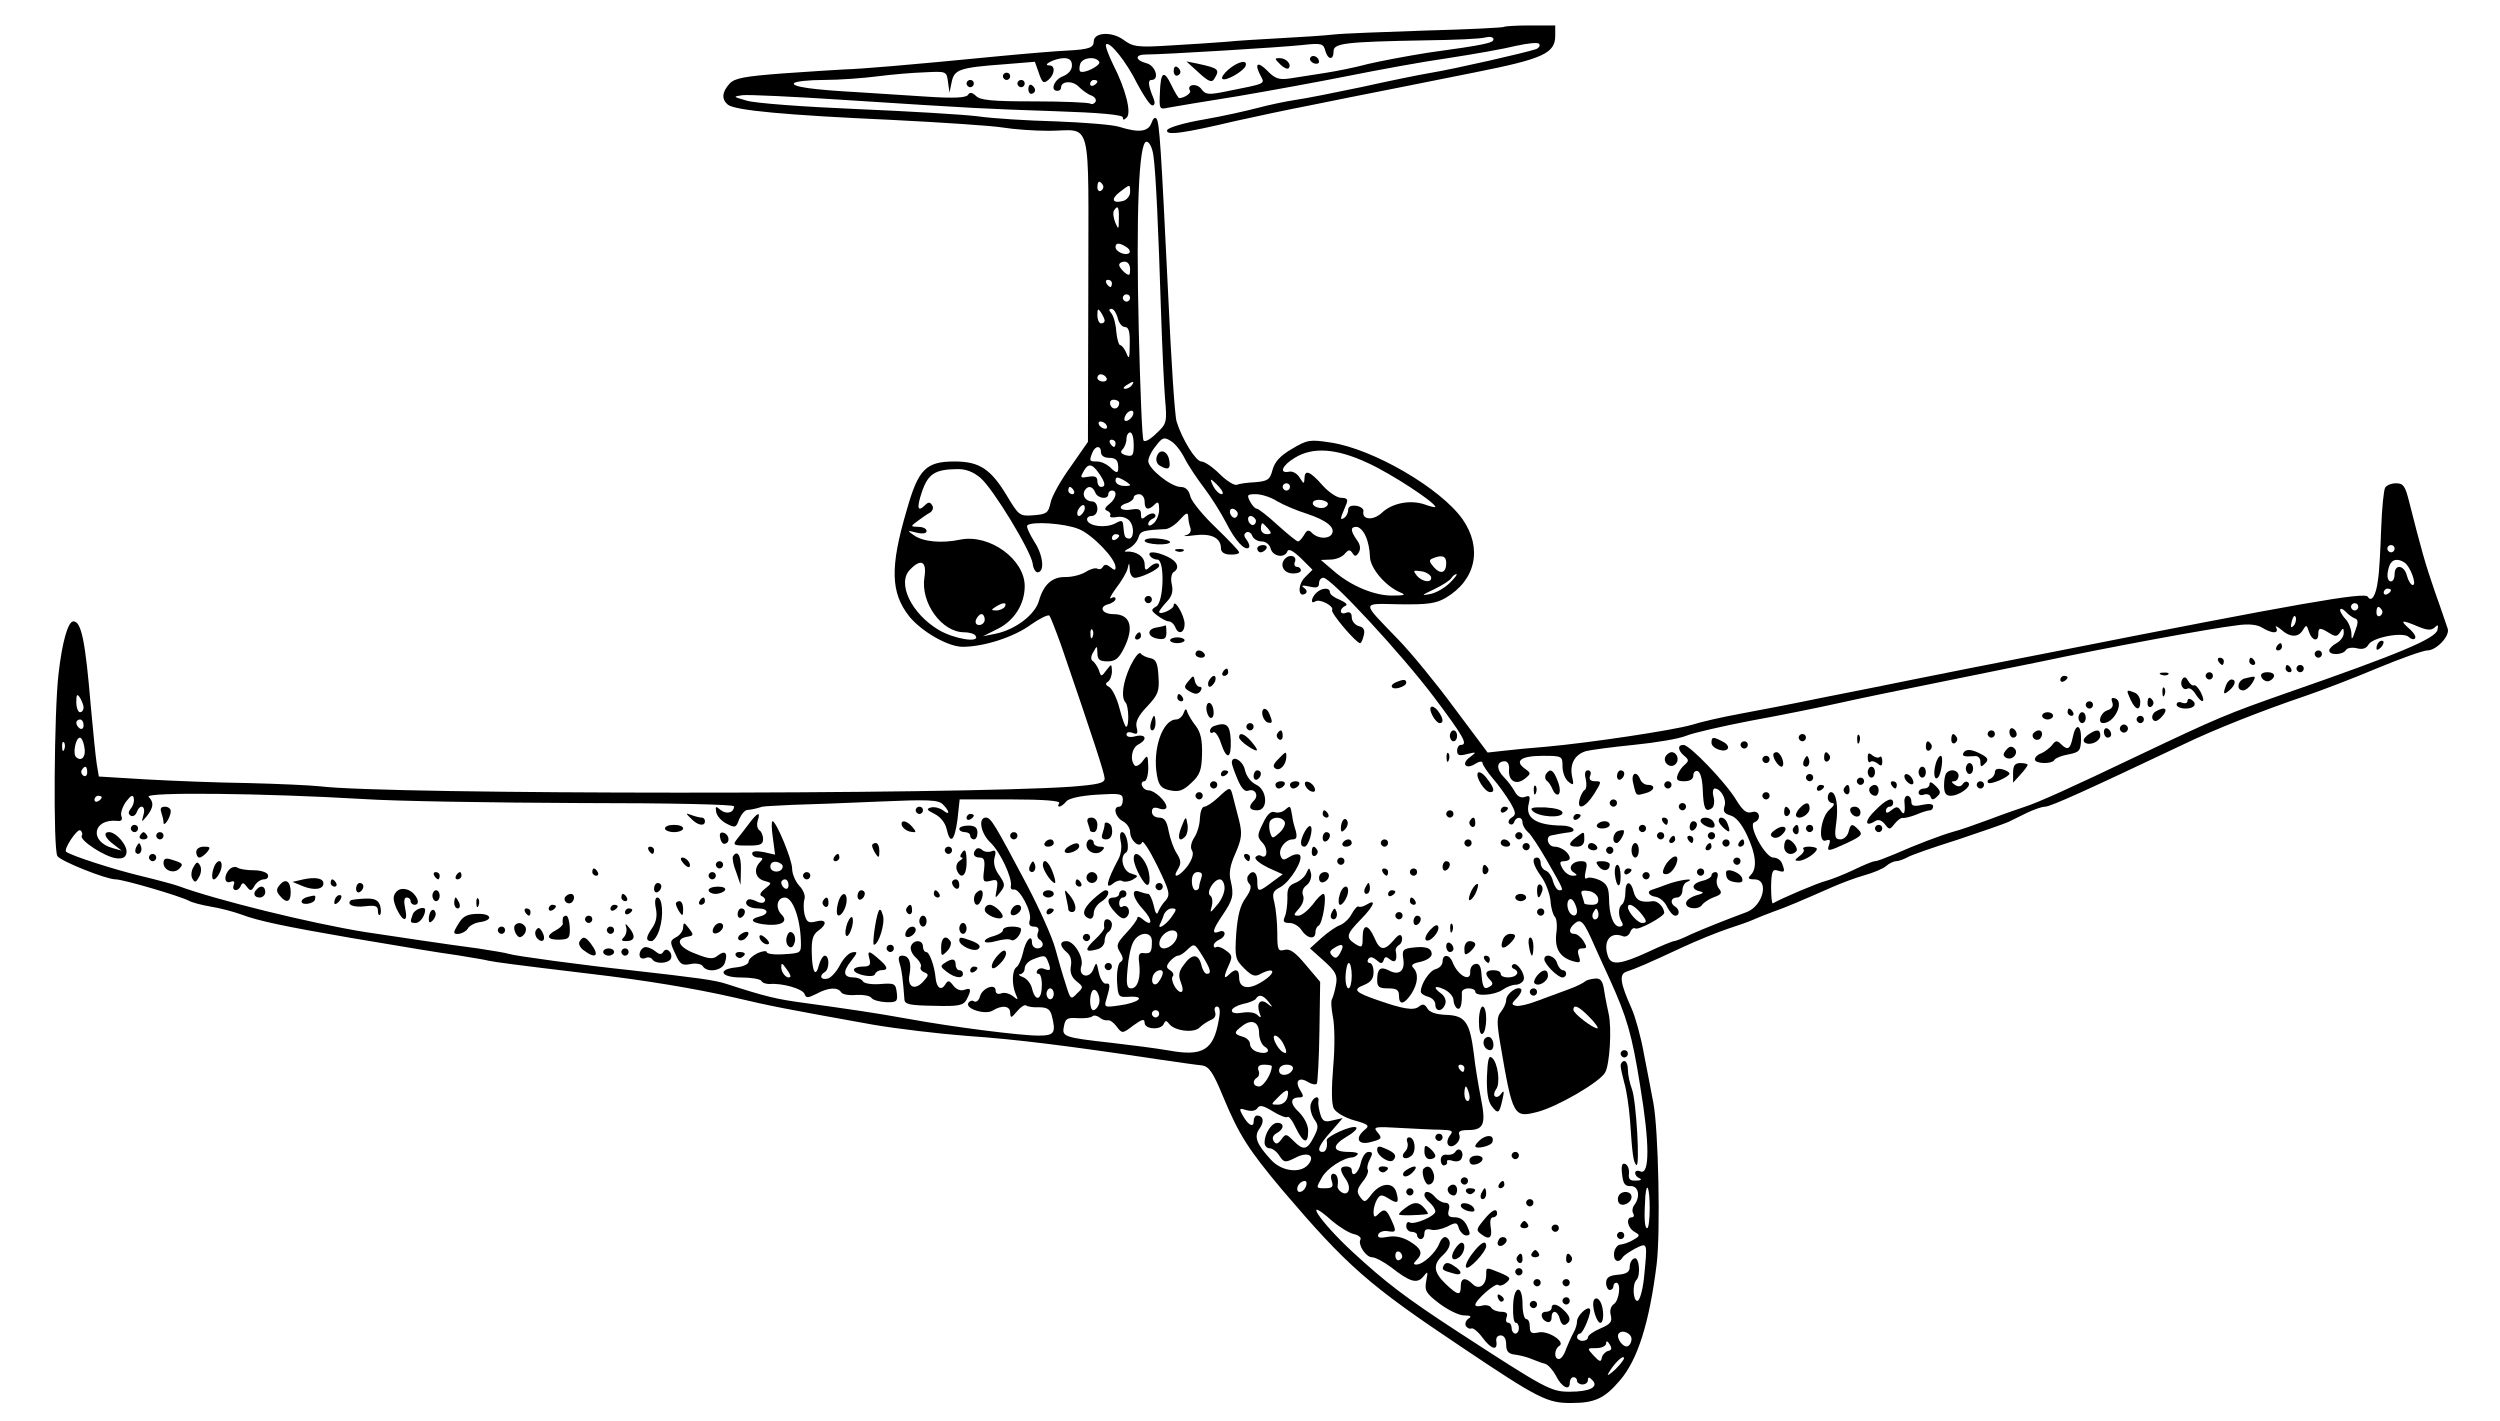 <svg xmlns="http://www.w3.org/2000/svg" version="1.0" width="917.333" height="521.333" viewBox="0 0 688 391"><path d="M413.9 7.4c-.2.2-9.8.7-21.4 1-11.5.4-23 .8-25.5 1.1-2.5.3-9 .7-14.5 1-5.5.3-12.2.7-15 1-2.7.2-9.6.7-15.2 1-9.4.6-10.5.4-13.2-1.6-3.2-2.3-8.1-2-8.1.5 0 1.7-1.3 2.2-7 2.5-2.5.1-11.2.8-19.5 1.6-24.5 2.4-37.8 3.5-42 3.6-2.2.1-9.8.6-17 1.1-10.6.8-13.3 1.3-14.7 2.8-2.1 2.3-2.3 4.3-.5 5.8 1.9 1.6 16.2 2.9 45.2 4.2 13.8.7 27.5 1.6 30.5 2.1s8.7.9 12.5.9c12.3 0 11-5.2 11 43.4l-.1 42.2-4.8 6.9c-2.7 3.7-5.2 8.2-5.5 9.9-.6 2.8-1.1 3.1-4.6 3.4-3.9.3-4.1.1-7.3-5.2-4.5-7.5-7.6-9.6-14.5-9.6-7.9 0-10 2.1-13.2 13.5-4.6 15.6-4.4 22.6.7 29.1 3.4 4.2 10.7 8.4 14.7 8.4 5.9 0 14.2-2.7 18.8-6.1 2.4-1.7 4.7-2.8 5.1-2.5.3.4 1.8 4.2 3.3 8.4 9 26.2 11.8 34.9 11.9 36.4 0 1.3-1.6 1.7-9.2 2.3-31.8 2.2-188 2.2-206.7-.1-2.7-.3-11.7-.7-19.8-.9-8.1-.1-20.7-.6-27.9-1l-13.2-.8-.6-3.6c-.3-2-1-9-1.6-15.6-1.5-18-2.6-23.5-4.8-23.5-1.5 0-3.1 5.7-4.1 14.5-1.2 10.1-1.5 48.4-.3 50.1.9 1.4 13.4 6.4 16 6.4 2.1 0 17.8 4.6 20.2 5.9.9.5 3.6 1.2 6 1.6 2.5.4 6.3 1.4 8.5 2.2 4.4 1.7 12 3.3 30 6.4 18.5 3.1 22.5 3.8 29.5 4.8 3.6.6 7.4 1.2 8.5 1.5 1.9.4 7.1 1.1 28 3.6 15.3 1.8 28.5 4 39.5 6.5 10.2 2.4 13.8 3.1 38.3 7.5 6.4 1.1 18.1 2.5 26 3.1 13.2.9 27.6 2.7 52.2 6.4 5.5.8 11 1.6 12.3 1.7 1.9.3 3 1.8 5.8 8.6 4.4 10.6 7 14.6 16.3 25.7 17.9 21 23.7 26.1 49.3 43.2 21.3 14.3 23.7 15.5 30.4 15.4 6.3 0 9-1.3 13.1-6.1 5-5.7 8.2-16 10.2-32 1.1-8.7.5-37.2-.9-44.5-.5-2.8-1.7-8.8-2.6-13.5-.8-4.6-2.4-10.3-3.4-12.5-3.1-6.9-3.5-9.4-1.4-10.1 2.5-.8 6.2-2.4 15.4-6.7 4.1-1.9 9.8-4.2 12.5-5.1 2.8-.9 5.9-2 7-2.5 1.1-.5 3.6-1.5 5.5-2.2 3.5-1.2 7.9-3.1 16.3-6.8 2.3-1 6.2-2.5 8.7-3.2 2.5-.7 5.2-1.8 6.1-2.6.8-.7 2.1-1.3 2.7-1.3.7 0 2-.5 3-1 .9-.6 7.2-2.8 13.9-4.9 6.6-2.2 12.9-4.4 14-4.9 1-.5 3.3-1.6 5.1-2.5 1.9-.9 4.1-1.7 5-1.7 1.5 0 11.4-4.5 38.2-17.2 8.3-4 21.4-9.2 33.5-13.3 4.4-1.5 13.3-4.9 19.7-7.6 6.5-2.7 12.7-4.9 13.8-4.9 2.5 0 6.3-4 5.6-6-.3-.8-1.8-5.4-3.5-10.1-2.7-7.8-3.8-11.8-7.2-25.2-1-3.9-1.5-4.7-3.5-4.7-1.2 0-2.6.5-3 1.2-.4.6-.9 5.7-1.1 11.2-.2 5.6-.5 12-.9 14.3-.5 4.2-1.8 6.2-2.8 4.5-.8-1.3-18.4 1.7-87.6 15.4-15.1 2.9-32 6.3-37.5 7.4-5.5 1.1-16.7 3.4-25 5-8.2 1.7-18.6 3.7-23 4.5-4.3.8-10.2 2.1-13 3-5.3 1.5-27.8 4.9-40 6-3.8.3-9.1.8-11.6 1.1l-4.5.5-9.2-12.3c-5-6.8-11.9-15.2-15.4-18.8-10.3-10.7-10.4-9.9.4-9.7 7.7.1 10-.2 12.7-1.8 8.3-4.9 10.1-13.7 4.6-21.6-6-8.5-24.5-19.3-36.2-21.1-5.8-.9-6.5-.8-10.7 1.7-3.3 1.9-4.8 3.6-5.4 5.8-.7 2.7-1.3 3.1-4.7 3.4-2.1.1-4.4.4-5.1.7-.7.3-2.9-1.1-4.8-3-1.8-1.8-4.1-3.4-5-3.4-1.5 0-5.3-6.1-6.8-11-.5-1.4-1.5-16.9-2.3-34.5-2-41.2-2.4-47.5-3.2-48.8-.4-.6-1-.1-1.4 1.1-.9 2.5-3.5 2.8-8.9 1.1-1.9-.6-9.8-1.2-17.5-1.5-7.7-.2-17.4-.8-21.5-1.4-4.1-.5-19.2-1.4-33.5-2-14.3-.6-27.8-1.6-30-2.3-3.8-1.1-3.9-1.1-1.2-1.5 1.6-.2 14.2.4 28 1.3 37.3 2.4 37.7 2.4 58 3.1 12.4.4 18.7 1 18.7 1.7 0 .8.3.8 1.1 0 1.3-1.3-.3-7.8-3.8-14.6-1.3-2.7-2.2-5.1-1.9-5.5 1-.9 5.6 4.8 8.6 10.9 1.7 3.2 3.5 5.9 4.1 5.9.7 0 .8-.7.4-1.8-1.5-3.6-1.7-5.2-.6-5.2 2.3 0 1.1-4-1.4-4.6-3.1-.8-3.3-2.4-.2-2.4 4.9 0 37.6-2 43-2.6 5.4-.6 5.9-.4 6.4 1.5.7 2.6 2.3 2.8 2.3.2 0-2.2 3.1-2.6 25.5-3 7.7-.1 15-.4 16.3-.8 1.2-.3 2.2-.1 2.2.5 0 1-2 1.5-18 3.7-5.7.9-13.1 2.3-16.5 3.1-3.3.9-8.7 2-12 2.5-3.3.5-7.6 1.2-9.6 1.5-2.9.4-4 .1-6.2-2.2-2.7-2.7-3.6-1.9-1.7 1.6 1.1 2.1 1.3 2-8.8 4-5.7 1.2-6.4 1.1-7.6-.5-1.2-1.7-4.2-1.3-3.1.5.4.6-1.6 2-3 2-.2 0-1.2-1.6-2.1-3.5-2.1-4.4-3-3.8-3.2 2-.2 4.6-.2 4.7 2.5 4.1 1.6-.3 10-1.7 18.8-3.1 8.8-1.5 22.5-4 30.5-5.6 8-1.6 20.4-3.9 27.5-4.9 7.2-1.1 15.6-2.6 18.8-3.4 3.2-.7 6-1 6.3-.5.3.5-.1 1.1-.8 1.4-2.9 1-22.7 5.5-28.8 6.5-3.6.6-12.3 2.4-19.5 4-7.1 1.5-15.2 3.1-18 3.5-2.7.4-7.4 1.4-10.4 2.2-3 .8-9.7 2.3-14.9 3.2-5.3.9-9.7 2.2-10 2.9-.5 1.6 4.4.9 18.8-2.5 5.8-1.3 14.8-3.2 20-4.2 5.2-1.1 16.5-3.3 25-5l21-4.2c18.6-3.7 22-5.2 22-10.1V7h-6.8c-3.8 0-7.1.2-7.3.4zM295 18c0 1.3-1 2.4-2.5 3-2.4.9-3.6 4-1.5 4 .6 0 1-.4 1-.9 0-1.8 3.1-2 4.8-.3 1 1 2.6 2.2 3.6 2.5.9.4 1.4 1.1 1.1 1.7-.4.6-1 .8-1.5.5-.5-.3-7.5-.6-15.5-.6-11.3 0-14.8-.3-15.9-1.5-1.1-1-1.7-1.1-2.2-.3-.5.8-3.8 1-11.3.5-5.8-.4-14.2-.9-18.6-1.2-12.7-.7-18.6-1.5-18-2.5.4-.5 4.1-.9 8.3-.9 4.2 0 10.9-.5 14.7-1 3.9-.5 9.7-1 13-1.1 6-.3 6-.3 6.4 2.7l.4 2.9.6-2.9c.7-3.5 2.2-4 14.3-4.9l8.6-.7 1.1 3.1c.9 2.7 1.3 3 2.6 1.9 1.8-1.5 2-4 .3-4-2.3 0 1.6-2 4-2 1.5 0 2.2.6 2.2 2zm7.5-1c.6 1-4.4 3.5-5.3 2.6-.2-.3-.2-1.2.1-2.1.7-1.7 4.2-2.1 5.2-.5zm-.5 5.4c0 .3-.4.8-1 1.1-.5.3-1 .1-1-.4 0-.6.5-1.1 1-1.1.6 0 1 .2 1 .4zm15.4 20.3c.7 4.7 1.4 20.6 2.1 42.8.3 9.3.8 20.1 1.1 24 .6 6.8.5 7.1-2.4 9.8-1.6 1.6-3.2 2.5-3.5 1.9-.4-.5-.9-13.9-1.3-29.8-.8-32.6 0-52.4 2.1-52.4.8 0 1.6 1.6 1.9 3.7zm-13.9 8.2c.3.5.1 1.2-.5 1.6-.5.3-1-.1-1-.9 0-1.8.6-2.1 1.5-.7zm7.5 2c0 1-.9 2.1-1.9 2.4-3 .8-3.5-.5-.9-2.5 2.9-2.2 2.8-2.2 2.8.1zm-3.1 7.3c0 3.1-.1 3.1-1 1-.5-1.3-.7-2.8-.3-3.3 1-1.6 1.4-.9 1.3 2.3zM310 68c.8.5 1.1 1.2.8 1.6-1 .9-3.8-.3-3.8-1.6 0-1.2 1-1.3 3 0zm1 6.1c0 1.8-.2 1.9-1.5.9-.8-.7-1.5-1.6-1.5-2.1s.7-.9 1.5-.9c.9 0 1.5.9 1.5 2.1zm-5 3.9c0 .5-.2 1-.4 1-.3 0-.8-.5-1.1-1-.3-.6-.1-1 .4-1 .6 0 1.1.4 1.1 1zm5 4c0 .5-.4 1-1 1-.5 0-1-.5-1-1 0-.6.5-1 1-1 .6 0 1 .4 1 1zm-7 6.2c0 .5-.4.8-1 .8-.5 0-1-1-1-2.3 0-1.8.2-1.9 1-.7.5.8 1 1.8 1 2.2zm3.6-.7c.3 1.4 1.2 2.5 2 2.5 1 0 1.4 1.3 1.3 4.7 0 3.9-.2 4.4-.9 2.5-.5-1.2-1.3-2.2-1.7-2.2-.4 0-.9-1.7-1.1-3.7-.1-2-.7-4.2-1.3-5-.8-.9-.8-1.3 0-1.3.6 0 1.3 1.1 1.7 2.5zm-3.1 16.5c.3.5-.1 1-.9 1-.9 0-1.6-.5-1.6-1 0-.6.4-1 .9-1 .6 0 1.3.4 1.6 1zm7 2c-.3.5-1.2 1-1.8 1-.7 0-.6-.4.3-1 1.9-1.2 2.3-1.2 1.5 0zm-3.5 4.9c0 1.7-1.8 2.1-2.4.6-.3-.9 0-1.5.9-1.5.8 0 1.5.4 1.5.9zm3.8 3.3c-.2.6-1 1.4-1.6 1.6-.7.2-1-.2-.6-1.2.7-1.8 2.8-2.2 2.2-.4zm-7.3 2.8c.3.5.2 1-.4 1-.5 0-1.3-.5-1.6-1-.3-.6-.2-1 .4-1 .5 0 1.3.4 1.6 1zm7.5 5.4c0 3-.3 3.3-2.1 2.9-1.4-.4-1.7-.9-1-1.6.6-.6 1.1-1.9 1.1-2.9s.5-1.8 1-1.8c.6 0 1 1.5 1 3.4zm14 3.7c1 2 3.5 5.7 5.4 8.2 1.9 2.5 4.6 6.8 6 9.5 2.5 5 5.2 7.9 6.3 6.9.3-.4 0-1.3-.6-2.1-.8-1-.9-1.6-.1-2.1.5-.3 1.3.1 1.6.9.3.9 1.5 1.6 2.6 1.6s2.2.8 2.5 2c.6 2.2 3.9 2.7 4.6.7.3-.8 1.6-.1 3.7 1.9l3.2 3.2-2.1 2.1c-2 2-1.9 5.7.1 4.5.6-.4.5-1-.3-1.6-1-.7-.5-.8 1.4-.4 2 .5 2.7.3 2.7-.9 0-.8.5-1.5 1.2-1.5 2.1 0 21.6 21.1 30.4 32.8 8.2 10.9 9.5 13.2 7.4 13.2-.5 0-1 .7-1 1.6 0 1.3.6 1.5 2.8.9 2.6-.6 2.6-.6.7.9-2.5 1.8-1.1 3.5 1.5 1.8 1.1-.7 2-.8 2-.2 0 .5 1.3 2.4 2.8 4.2 1.6 1.8 3.7 4.8 4.8 6.6 1.6 2.8 1.7 3.4.4 4.2-.8.5-1.1 1.3-.6 1.7.5.4 1.1.2 1.3-.5.6-1.6 2.3-1.5 2.3.2 0 .7.7 1.9 1.5 2.6.8.6 3.1 4.2 5.2 7.8 4.8 8.4 4.7 8.2 3.4 8.2-.6 0-1.3-1.1-1.7-2.4-.3-1.4-1.2-2.7-2-3-.8-.3-1.4-1.2-1.4-2.1 0-.8-.4-1.5-1-1.5-1.6 0-1.2 2 1.2 5.3 1.2 1.7 2.3 4.6 2.5 6.6.1 1.9.7 3.9 1.2 4.4.5.5.7 2.5.4 4.5-.5 4.2.9 6.6 4.5 7.7 2.1.6 2.3.4 1.7-1.4-.5-1.5-.2-2.1.9-2.1 1.4 0 1.4-.3.4-2-.7-1.1-1.8-2-2.5-2-1.7 0-1.6-1.5.1-2.9 1.7-1.4 2.5-.5 5.5 6.4 1.2 2.7 3.1 6.8 4.1 9 4.7 10.4 6.1 15 8.4 29.5 2.6 15.7 2.6 24.3.1 23.4-.8-.4-1.5-.2-1.5.4 0 .6.6 1.3 1.3 1.5.6.3.2.6-1 .6-1.8.1-2.2-.4-2-2 .1-1.2-.4-2.4-1.1-2.6-.8-.3-1.1.5-.8 2.9.3 2.6.8 3.3 2.4 3.2 2.2 0 2.7 3 .9 5.3-.5.7-.6 1.7-.2 2.3.3.5.1 1-.4 1-1.7 0-1.3 2.8.7 4 1.6.9 1.6 1.1-.3 2.2-1.1.7-2.7 1.2-3.5 1.3-.8 0-1.6 1-1.8 2.2-.3 2.3 1.2 3.1 2.3 1.4.3-.6 1.9-1.6 3.5-2.5 3.5-1.7 3.4-1.9 2.4 8.3-.4 3.5-1.2 6.1-1.8 6.1-1.2 0-1.4-4.5-.3-5.7 1.3-1.2.8-6.5-.5-6-.7.2-1.3 1.2-1.3 2.3 0 1.4-.8 2-3.2 2.2-2.5.2-3.3.8-3.3 2.3 0 1 .5 1.9 1 1.9.6 0 1-.5 1-1 0-.6.4-1 .8-1 1.4 0 .8 5-.7 5.9-.8.6-1.2 1.8-.8 3.1.4 1.8-.1 2.4-2.9 3.6-1.9.8-3.4 1.9-3.4 2.4 0 .6-.7 1-1.5 1s-1.5-.5-1.5-1c0-.6.4-1 .8-1 .9 0 3.4-6.2 2.7-6.8-.7-.8-3.5 1.9-3.5 3.4 0 .8-.4 2.2-1 3.2-.5.9-1.4 2.9-2 4.4-.5 1.6-1.4 2.8-2 2.8-1.4 0-1.3-2.7.1-3.6 1.9-1.1-3.2-4.4-5.8-3.7-1.8.4-2.3.1-2.3-1.6 0-1.2-.4-2.1-1-2.1-.5 0-1-1.8-1-4 0-5.8-2.5-5.3-2.6.5-.1 2.5.2 4.5.7 4.5.5 0 .9.7.9 1.5s-.4 1.5-1 1.5c-.5 0-1-.7-1-1.5s-.4-1.5-1-1.5c-.5 0-.7-.7-.4-1.5.4-1 0-1.5-1.4-1.5-1.2 0-2.4-.5-2.8-1.1-.3-.6-1.5-.9-2.5-.6-1.1.3-1.9.2-1.9-.2 0-1.3 5.6-6.2 6.3-5.5.4.4 1.4.1 2.2-.6 1.4-1.2 1.2-1.5-1.6-2.7-4-1.6-3.9-1.7-3.9.5 0 2.9-2 4.3-3.7 2.6-2-2-3.3-1.8-3.3.6 0 2.7-.8 2.5-4.2-.7-3.3-3.2-3.5-5.3-.8-7.8 2.2-2 2.6-4 1-5-.6-.3-1.4.4-1.9 1.7-1 2.6-4.5 5.8-6.3 5.8-.9 0-.9-.3 0-1.2 1.9-1.9 1.4-3.2-1.9-5.2-2-1.2-4.1-1.6-6.1-1.2-2.1.4-2.8.2-2.5-.7.2-.6 1.4-1.1 2.5-.9 2.5.4 2.6.2 1-3.3-1.3-2.8-1.9-3-3.6-1.3-.9.9-1.2.8-1.2-.8 0-1 .5-2.6 1-3.4.8-1.3 1.3-1.3 3.1-.2 2.5 1.6 3 1.3 2.2-1.6-.8-3-4.3-2.8-6.8.4-1.8 2.4-2 2.4-3.2.8-1-1.4-.9-2.1.7-4.2 1.1-1.3 1.7-2.8 1.4-3.3-.3-.5 0-1.8.6-2.9.8-1.6.8-2-.4-2-.8 0-1.7 1.3-2.1 3-.6 2.8-2.5 4.3-2.5 2 0-.6-.7-1-1.5-1-1.9 0-1.9 1-.1 3.6 1.6 2.3.7 4.7-1.2 3.5-.7-.4-1.2-1.2-1.1-1.7.3-1.9-.1-3.4-1.2-3.4-.6 0-.8.9-.4 2 .5 1.6.2 2-1.9 2-2.5 0-2.5 0-.8-3 1.4-2.5 5.9-5.4 8.4-5.5.3 0 1-.3 1.4-.8.4-.4-.7-.7-2.4-.7-4.6 0-4.8-1.7-.6-4.2 2.1-1.2 3.2-2.4 2.5-2.6-1.4-.5-8.1 2.6-8 3.6.3 1.8-.2 3.2-1.1 3.2-1.8 0-1.1-1.9 2.3-5.6l3.2-3.7-2.7.6c-2.2.6-2.8.3-3.4-1.5-.4-1.3-.7-2.9-.6-3.6.4-2-1.5-1.4-2.1.7-.3 1.1.2 2.9.9 4 1.3 1.8 1.3 2.4-.1 5.1-1.8 3.5-2.8 3.7-5.6.9-1.9-1.9-2.1-2-3.3-.3-1 1.3-1.5 1.4-2.1.4-.5-.8-.2-1.6.9-2.2 2-1.1 2.1-2.8.1-2.8-1.6 0-3.5 3-3.5 5.4 0 .9.6 1.6 1.4 1.6.7 0 2 .9 2.7 2.1 1.3 1.9 1.6 1.9 4.4.5 3.4-1.8 5.6-.6 3.5 1.9-2.1 2.5-7.3 1.9-10.2-1.3-4-4.3-4.8-6.4-3.2-8.6 1.4-1.9 1.1-3.6-.7-3.6-.5 0-.9.7-.9 1.6 0 1.9-1.6 1-3.1-1.8-1-1.8-.8-1.9 1.1-1.3 1.4.4 2.5.2 3-.5.6-1 1.6-.8 4.2.8 1.9 1.2 3.8 1.9 4.1 1.6.3-.4 1.4 1 2.3 3 2.1 4.3 3.4 4.6 3.4.8 0-1.6-1.1-3.7-2.5-5.1-2.6-2.4-2.5-4.1.1-4.1 1.2 0 1.2-.4.2-2-1.6-2.5-.3-3.8 2.2-2.2 1 .6 2.1.8 2.4.4.2-.4.6-6.9.7-14.4l.2-13.6-3.9-4.6c-2.9-3.5-4.4-4.6-5.9-4.2-1.8.5-2 0-2-4.7 0-2.9-.4-6.6-.8-8.3-.7-2.6-.4-3.2 1.7-4.3 2.7-1.5 6.4-7.6 5.3-8.8-.5-.4-1.7-.2-2.8.5-1.6 1-2 1-2.5-.3-.7-1.8 1.3-4.5 3.3-4.5 1.1 0 1.3-.6.9-2.3-.4-1.2-.9-3.1-1-4.2-.5-2.9-.5-2.9-2-1.6-.7.6-2 .9-2.8.6-1-.4-2.1.6-3.2 3-1.7 3.4-1.7 3.8-.1 5.5 1.6 1.8 1.2 4.6-.5 3.5-.5-.3-1.1-.1-1.5.4-.3.6 1.3 1.8 3.5 2.9l4 1.8-3 2.2c-3.7 2.8-4 2.8-4-.3 0-2.6-1.4-3.3-2.6-1.4-.3.6-.2 1.5.4 2.1.7.7.4 1.9-1 3.9-1.5 2-2.2 4.8-2.6 9.8-.4 6.5-.3 7.1 2.2 9.6 2.1 2.1 3 2.4 4.5 1.5 4.3-2.2 4.3-.1 0 2.4-3.5 2.1-5.9 1.5-5.9-1.4 0-2.3-1-2.6-2.8-.8-1.5 1.5-1.5.6 0-2.7 1-2.2.9-2.7-.8-3.9-1-.8-2.2-1.2-2.6-1-.5.3-.8.1-.8-.4 0-.6.7-1.2 1.5-1.6.8-.3 1.5-1 1.5-1.7 0-.6-.7-.9-1.5-.5-2.1.8-1.9-.4.9-4.5 2.9-4.3 3.2-5.5 2.3-9.4-.6-2.2-.2-4.4 1.3-7.7 1.7-4 1.9-5.3 1-9-.6-2.4-1.4-5.3-1.7-6.6-.7-2.8-.8-2.8-4.1.3-1.5 1.4-3.2 2.5-3.8 2.5-.6 0-1.1 1.4-1.2 3.1 0 1.7-.7 4.1-1.5 5.3-.9 1.4-1.2 2.8-.7 3.6.6.9.1 2.4-1.1 4.2-2.3 3.1-4.6 3.9-2.7.9.9-1.5.8-2.4-.4-4.3-.8-1.2-1.8-4-2.2-6.1-.5-2.8-1.2-3.7-2.6-3.7-1.2 0-2-.7-2-1.6 0-1.1.6-1.4 2-.9 1.1.4 2 .2 2-.4 0-1.6-3.3-4.6-4.9-4.6-.8 0-1.6-.6-1.8-1.3-.3-.6 0-1.2.6-1.2s1.1-1.7 1.1-3.8c-.1-3.5-.2-3.6-1.5-1.8-.8 1.1-1.8 1.6-2.2 1.3-1.4-1.5-.9-4.8.9-5.8 2.7-1.4 2.2-3-.7-2.3-1.5.4-2.5.2-2.5-.5 0-.6.7-.8 1.7-.4 1.3.5 1.5.2 1.1-1.5-.4-1.5.4-3.2 2.9-5.8 3-3.2 3.4-4.2 3.1-8.3-.2-3.7-.7-4.7-2.3-5-1.1-.2-2.3-.8-2.6-1.3-.4-.5-1.6 1-2.8 3.4-2.1 4.5-2.7 8.8-1.3 10.2.8.9 1 6.6.1 6.6-.3 0-1.1-2.3-1.8-5-.7-2.8-2-5.4-2.8-5.9-1.1-.6-1.2-1-.4-1.5.6-.4 1.1-1.7 1.1-2.9-.1-2.1-.1-2.1-1.5-.3-1.4 1.9-1.5 1.9-2.1 0-.4-1-1.2-2.2-1.7-2.5-.6-.4-.5-1.4.2-2.5 1-1.8 1-1.8 1.1.3 0 1.8.6 2.3 2.8 2.3 2.1 0 3.1-.8 4.5-3.6 2.9-5.8 1.8-9.4-2.9-9.4-3.1 0-4.1-2-1.5-2.7 1.2-.3 2.1-1 2.1-1.5s-.6-.6-1.2-.2c-.7.5-.1-.8 1.3-2.7 1.5-1.9 2.9-4.3 3.2-5.4.4-1.8.5-1.8.6.2 0 1.3.7 2.3 1.4 2.3 1.8 0 6.7-2.4 6.7-3.3 0-1.1-1.5-.8-2.8.5-.9.9-1.2.7-1.2-.9 0-2.1-2.3-3.7-5-3.5-.8.1-.5-.3.7-.9 1.2-.6 2.3-2 2.6-3 .5-1.8 1.3-2 7.5-2.3.9-.1 2.7-1.2 3.9-2.6 1.8-2 2.2-2.1 2.3-.8 0 .9.3 2.3.6 3.1.3 1-.2 1.7-1.3 2-1 .3.1.3 2.4 0 4.6-.6 7.3.7 7.3 3.6 0 1 .9 1.7 2.5 1.7 1.4.1 2.5-.2 2.5-.6 0-.4-2.9-3.4-6.3-6.7-3.5-3.3-6.7-7.2-7.1-8.6-.4-1.8-1.3-2.7-2.7-2.7-2.6 0-8.9-5-8.9-7.1 0-.9.9-2.8 2.1-4.2 1.7-2.3 2.3-2.5 4-1.4 1.2.6 2.9 2.8 3.9 4.8zm-19-4.1c0 .5-.2 1-.4 1-.3 0-.8-.5-1.1-1-.3-.6-.1-1 .4-1 .6 0 1.1.4 1.1 1zm-4 2.5c0 .9.9 1.5 2.3 1.5 1.6 0 2.3.6 2.4 2 .2 2.4-.3 2.5-2.3.5-.9-.8-2.4-1.5-3.5-1.5-2.1 0-2.2-.1-1.3-2.4.8-2 2.4-2.1 2.4-.1zm73.4 2.9c6.4 2.9 18.6 10.9 18.6 12.1 0 .2-1.4-.1-3-.7-3.9-1.3-8.8-.4-11.7 2.3-2.3 2.2-5.5 2-5.1-.3.2-.7-.7-1.4-1.9-1.6-1.5-.2-2.3.2-2.3 1.2 0 .8-.5 1.8-1.2 2.2-.8.5-.9.2-.5-.9.4-1 1-2.4 1.3-3.2.4-1.1 0-1.5-1.5-1.5-1.2 0-3.5-1.6-5.2-3.5-3.4-3.9-4.9-4.4-4.9-1.8-.1 1.6-.2 1.5-1.3-.2-.7-1.2-2-1.9-2.9-1.7-2.9.6-2-1.7 1.5-3.8 5-3.1 11.5-2.6 20.1 1.4zm-74 2.8c1.8 2.6 2 3.8.6 3.8-.5 0-1-.7-1-1.6 0-1.2-.7-1.5-2.5-1.2-2.1.4-2.3.3-1.4-1.3 1.3-2.5 2.4-2.4 4.3.3zm-32.6 1.3c3.4 2.8 13.9 20.1 14.4 23.6.1 1.3.8 2.4 1.3 2.4 2.1 0 1.6-4.8-.9-8.5-1.3-2.1-2.2-4.1-1.9-4.4 1.2-1.2 10.3-.6 14.2 1 3.7 1.5 10.1 8.1 10.1 10.5 0 .9-.3.9-1.4 0-1-.8-1.6-.9-2.1-.1-.3.6-1 .8-1.5.5-.5-.3-2 .1-3.2.9-1.3.8-3.7 1.4-5.5 1.4-3.7-.1-6.1 2-7.4 6.6-1.1 3.8-6.5 7.9-11.9 9l-3.5.7 4.2-2.1c4.5-2.3 7.3-6.8 7.3-11.7 0-7.4-9.7-14.4-17.7-12.8-5.2 1.1-10.3.6-12.8-1.2-1.9-1.3-1.9-1.4.8-.7 1.7.4 2.7.2 2.7-.5 0-.6-1-1.1-2.2-1.1-2.3-.1-2.3-.1-.3-1.6 1.1-.8 2.6-1.9 3.4-2.3.8-.5 1.1-1.4.6-2.1-.5-.8-1-.9-1.8-.1-2.2 2.2-2.5 1-1-3.5 1.7-5 3.6-6.2 9.5-6.3 2.5-.1 4.6.7 6.6 2.4zm41.2 2c0 .2-.9.3-2 .2-1.1-.1-2-.7-2-1.4 0-1.1.5-1.1 2-.3 1.1.6 2 1.3 2 1.5zm24.5.5c1 1.1 1.3 2 .7 2-.6 0-1.6-.9-2.2-2-.6-1.1-.9-2-.7-2 .2 0 1.2.9 2.2 2zm19.5 0c0 .5-.4 1-1 1-.5 0-1-.5-1-1 0-.6.5-1 1-1 .6 0 1 .4 1 1zm-59.5 1c.3.5.1 1-.4 1-.6 0-1.1-.5-1.1-1 0-.6.2-1 .4-1 .3 0 .8.4 1.1 1zm5.9.5c.6 1.7 3.6 2.1 3.6.5 0-.6.5-1 1-1 1.6 0 1.2 2.2-.7 3.7-1.3 1-1.5 1.6-.5 1.9.6.3 1 .9.7 1.3-.2.5.6.6 1.8.4 1.3-.3 2.9.2 3.6 1.1 1.4 1.7 1.1 5.2-.4 4.8-1-.2-1.1-.6-1.4-3.7-.1-1.3-.5-1.4-2.1-.5-2.6 1.4-7.2.9-7.8-.8-.2-.6.3-1.2 1.2-1.2.9 0 1.6-.8 1.6-2 0-1.1-.6-2-1.4-2-1.8 0-2.9-1.6-2.1-3 .9-1.5 2.2-1.2 2.9.5zM315 138c0 2.3 1 2.6 2.8.8.9-.9 1.2-.6 1.2 1.4 0 1.4-.7 3.1-1.5 3.8-.9.8-1.5.8-1.5.2 0-.6.6-1.2 1.3-1.5.6-.2.9-.8.5-1.2-.4-.4-1.4-.2-2.3.5-1.2 1-1.5 1-1.5-.5 0-1.3-.6-1.6-2.5-1.3-3.1.6-4.3-.8-1.5-1.7 1.1-.3 2-1.1 2-1.6s.7-.9 1.5-.9 1.5.9 1.5 2zm36.4-.1c1.7 1 5.4 2.6 8.3 3.5 5.4 1.8 7.9 3.8 6.8 5.6-.9 1.4-3.8 1.3-5.4-.3-1-1-1.4-.9-2.2.5-.6 1-1.3 1.8-1.7 1.8-.4 0-2.9-2.1-5.6-4.5-2.7-2.5-5.3-4.5-5.7-4.5-.5 0-1.3-.9-1.9-2-.9-1.8-.8-2 1.6-2 1.5 0 4.1.8 5.8 1.9zm13.7 1.4c-1.2 1.2-4.5.1-3.7-1.2.3-.5 1.5-.7 2.7-.4 1.3.4 1.7.9 1 1.6zm-66.7 1.2c-.4.8-1 1.5-1.5 1.5-.4 0-.6-.7-.3-1.5.4-.8 1-1.5 1.5-1.5.4 0 .6.7.3 1.5zm42.1.4c.3.5.1 1.2-.4 1.5-.5.3-1.1-.1-1.5-.9-.6-1.6.9-2.1 1.9-.6zm5 2c.3.5.1 1.2-.4 1.5-.5.3-1.1-.1-1.5-.9-.6-1.6.9-2.1 1.9-.6zm3.5 2.6c1 1.2 1 1.5-.4 1.5-.9 0-1.6-.7-1.6-1.5s.2-1.5.4-1.5.9.7 1.6 1.5zm26.8 2c.7 1.4 1.2 4 1.2 5.6 0 3.2 4.3 8.3 8.5 10 1.5.6 1 .8-2.2.8-4.9.1-11.5-2.6-16.3-6.8l-3.5-3 2.6-.1c1.5 0 3.2-.7 3.9-1.5 1.1-1.3 1.5-1.3 2.2-.3.6 1 1 1 1.7-.1.6-1 .5-2.2-.5-3.5-1.8-2.6-1.8-3.6-.1-3.6.8 0 1.9 1.1 2.5 2.5zm-67.8-.1c0 .3-.4.8-1 1.1-.5.3-1 .1-1-.4 0-.6.5-1.1 1-1.1.6 0 1 .2 1 .4zm351 3.6c0 .5-.4 1-1 1-.5 0-1-.5-1-1 0-.6.5-1 1-1 .6 0 1 .4 1 1zm-261 3.9c0 2.8-1.5 3.3-3.4 1.2-1.3-1.5-1.4-2-.4-2.4 2.6-1.1 3.8-.7 3.8 1.2zm263.7-.1c1.6 1 3.5 6.2 2.3 6.2-.5 0-1.2-1.1-1.6-2.5-.7-3-3.4-3.4-3.4-.5 0 1.1-.4 2-1 2-1.1 0-1.3-2-.4-4.4.7-1.7 2.2-2 4.1-.8zm-407.3 4.1c-1.1 7 4.8 15.1 10.9 15.1 1.4 0 2.9.4 3.2 1 1.3 2-5.8.9-10.1-1.6-7.6-4.5-11.7-13-7.9-16.7 3-3.1 4.6-2.2 3.9 2.2zm139.4-.2c.5 1.8-2.3 1.6-3.9-.3-1.1-1.4-1-1.5 1.1-1.2 1.3.1 2.5.9 2.8 1.5zm5.2 1.7c-1.4 1.4-3.8 2.8-5.5 3.1-2.5.5-2.3.3 1.1-1.3 2.3-1.1 4.5-2.5 4.8-3.1.4-.6 1-1.1 1.4-1.1.4 0-.5 1.1-1.8 2.4zm259 2c0 .3-.4.8-1 1.1-.5.3-1 .1-1-.4 0-.6.5-1.1 1-1.1.6 0 1 .2 1 .4zM276.5 167c-.3.5-1.4 1-2.3 1-1.5 0-1.5-.2-.2-1 2-1.3 3.3-1.3 2.5 0zm372.5 0c0 .5-.4 1-1 1-.5 0-1-.5-1-1 0-.6.5-1 1-1 .6 0 1 .4 1 1zm-.9 3.2c.9.3.9 1.2.1 3.3-.9 2.7-1.1 2.8-1.1.7-.1-1.3-.8-3-1.6-3.8-.8-.9-1.5-2-1.5-2.5 0-.6.7-.4 1.5.4.8.9 2 1.7 2.6 1.9zm7.4-2.3c.3.5.1 1.2-.5 1.6-.5.3-1-.1-1-.9 0-1.8.6-2.1 1.5-.7zM271 170.5c0 .8-.7 1.5-1.5 1.5-.9 0-1.2-.6-.9-1.5.4-.8 1-1.5 1.5-1.5s.9.7.9 1.5zm360.2 1.7c-.8.8-.9.4-.5-1.3.4-1.3.8-1.8 1.1-1 .2.7-.1 1.8-.6 2.3zm-5.4 1.8c.8 0 1-.5.6-1.3-.4-.6.2-.4 1.3.5 2.5 2.3 4.9 2.3 6.1.1.9-1.4 1-1.4 1.6.5.8 2.5 2.6 3 2.6.7 0-1.8.4-1.9 3-.3 1.7 1.1 2.2 1 3-.2.8-1.3 1-1.3 1 .2 0 1-.9 2.2-2 2.8-1.1.6-2 1.5-2 2 0 1.4 3.7 1.3 4.6-.1.3-.6 1.7-.8 3-.5 1.5.4 2.6.1 3.2-1 1.1-2 9.6-3.6 11.1-2.1.6.6 1.4.8 1.7.4.4-.4-.3-1.6-1.6-2.7-2.7-2.4-2.1-2.5 2.4-.6 2.6 1.1 3.7 1.1 4.6.3.9-.9 1.1-.8.8.6-.4 2.4-10.7 6.7-41.2 17.3-16.8 5.9-19 6.8-41.1 17.3-18.2 8.7-27.7 13-31.2 14.1-1.5.5-5.9 2-9.8 3.5-3.8 1.4-8.3 3-10 3.4-3.5 1-10.3 3.6-16.2 6.2-2.4 1-4.7 1.9-5.3 1.9-.6 0-3.2 1.1-5.9 2.4-2.7 1.3-6.1 2.6-7.5 3-2.2.5-12.3 4.8-14.7 6.2-.3.2-.5-1.9-.5-4.6.1-4.3.4-4.9 1.9-4.4 1.9.6 2 .3 1.1-2-.3-.9-1.4-1.6-2.4-1.6-2.2 0-7.1-9-5.2-9.7 2.1-.8 1.4-3.5-.7-2.8-1.4.4-2.4-.3-4.2-3.2-2.9-4.9-12.9-15.3-14.6-15.3-1.7 0-1.6 1.5.2 3 1.3 1.1 1.3 1.4.2 2.4-.8.6-1.7 1.9-2 2.8-.5 1.4-.1 1.8 1.8 1.8 1.6 0 2.5-.6 2.5-1.6 0-.9.6-1.4 1.2-1.2.8.3 1.3 2.4 1.4 5.2.2 5.1.7 6.2 2.4 5.1.7-.4.9-1.8.6-3.1-.4-1.3-.2-2.4.3-2.4 1.6 0 3.3 2.9 2.7 4.8-.5 1.5-.1 2.1 1.6 2.6 1.5.4 3.1 2.3 4.6 5.5 2.5 5.3 2.8 9.1 1 10.9-.9.9-.7 1.2 1 1.2 4.2 0 2.4 7.3-2.1 9-6.7 2.5-11.4 4.4-15.3 6.1-2.2 1.1-4.3 1.9-4.7 1.9-.4 0-3.6 1.3-7.2 3-7.4 3.4-10 3.7-10.9 1.4-1.6-4.2.4-7.1 3.9-5.8.8.4 1.7-.1 2.1-1 .3-.9 1-1.4 1.4-1.1.9.6 8-3.3 8-4.3-.1-1.6-1.8-3.3-3.1-3.2-3.3.5-4.7-.2-5.3-2.5-.8-3.3-2.3-3.2-2.3.1 0 1.5-.4 2.9-.9 3.3-1.1.7-1.1 3.2-.1 4.8.5.8.3 1.3-.6 1.3-1.7 0-2.9-3.2-2.9-8-.1-2.8-.6-3.8-2.6-4.8-1.4-.6-2.9-.9-3.5-.5-.6.4-.7-.4-.3-2.1.5-2.1.3-2.6-1.3-2.6-2.5 0-3.8 2-2 3.1 1.1.7 1 .9-.3.9-1 0-2.2-.9-2.8-2-.9-1.6-.8-2 .5-2 .8 0 1.5-.4 1.5-.8 0-1.4-2.3-3.2-4.2-3.2-1.9 0-2.6-2.9-.8-3.1.6-.1 1.5-.3 2-.4.6-.1 1.7-.3 2.5-.4 2.9-.2 1.4-1.9-1.7-1.9-7.1-.1-10.1-2.1-9.1-6 .5-2.1.3-2.4-1-1.9-1.1.4-2.1-.1-2.8-1.4-.6-1.1-1.9-2.9-3-4-2.2-2.2-2.1-4.4.2-4.4.8 0 1.3.9 1.2 2.2-.3 3.1 1.8 4.5 4.2 2.7 1.9-1.5 1.9-1.6.1-2.9-2.9-2.1-1-3.5 5-3.5 5.3 0 5.4.1 5.4 2.9 0 1.6.7 3.5 1.6 4.2 1.5 1.2 1.6 1 1-1.6-.6-3.3.8-5.9 3.9-6.8 1.1-.3 7-1.1 13-1.7 6.1-.6 12.6-1.7 14.5-2.5 1.9-.8 9.8-2.6 17.5-4.1 7.7-1.4 18.7-3.6 24.5-4.9 5.8-1.3 17.5-3.7 26-5.4 8.5-1.7 22-4.5 30-6.1 17.4-3.7 46.5-9.1 53.5-9.9 3.3-.5 5.7-.2 7 .6 1.1.7 2.5 1.3 3.3 1.3zm-325.1 1.2c-.3.8-.6.5-.6-.6-.1-1.1.2-1.7.5-1.3.3.3.4 1.2.1 1.9zM23 194.7c0 .7-.4 1.3-1 1.3-.5 0-1-1.2-1-2.8 0-2.1.2-2.4 1-1.2.5.8 1 2.1 1 2.7zm0 4.9c0 .8-.4 1.2-1 .9-.5-.3-1-1-1-1.6 0-.5.5-.9 1-.9.6 0 1 .7 1 1.6zm.2 5.9c.6 2.7-.8 4.3-2.3 2.8-.9-.9-.1-5.3 1.1-5.3.4 0 1 1.1 1.2 2.5zm-5.5.7c-.3.8-.6.5-.6-.6-.1-1.1.2-1.7.5-1.3.3.3.4 1.2.1 1.9zm6.3 6.4c0 .8-.5 1.2-1 .9-.6-.4-.8-1.1-.5-1.6.9-1.4 1.5-1.1 1.5.7zm12 9.9c-.7.9-.8 1.5 0 2 .5.3 1.3-.1 1.6-.9.9-2.5 2.6-1.9 1.9.6-.6 2.2-.6 2.2.9.4 1.9-2.4 2-3.8.5-5.3-1.4-1.4 32.3-1 59.1.6 9.1.6 35.7 1 59.3 1.1 26 0 42.7.4 42.7.9 0 1.8-2.1 2.3-3.7 1-1.3-1.1-1.5-1.1-1.2.6.2 1.1 1.5 2.5 2.9 3.2 2.3 1.2 2.6 1.1 3.4-1.2.6-1.4 1.6-2.6 2.3-2.6 1.3-.1 2.5-.4 4.1-.9.4-.1 4.1-.3 8.2-.5 4.1-.1 14.8-.5 23.8-.9 13.7-.6 16.5-.5 17.7.8 1.9 1.9 2 3.2 0 1.6-.8-.6-2.2-1-3.2-.8-1.5.4-1.3.7.9 1.8 1.6.8 2.9 2.4 3.3 4.1 1 4.5 2.2 3.4 3-2.6l.6-5.5h14c9.1 0 13.8.4 13.4 1-.9 1.5.6 1.2 1.9-.4.7-.9 3.9-1.6 8.4-1.9 6.5-.4 7.2-.3 7.2 1.4 0 1.1-.4 1.9-1 1.9-1.8 0-1.1 2.9 1 4 1.1.6 2 1.9 2 2.9 0 2.4 2.6 4.7 3.3 2.9.2-.7 2.1 2.2 4.2 6.5 3.4 7 3.6 7.9 2.3 9.5-.9.9-1.8 2.4-2.1 3.2-.3.9-.8.3-1.2-1.8-.4-1.7-1.1-3.2-1.5-3.2-.5 0-1.5-.3-2.4-.6-2.5-1-1.9 1.8 1 4.9 2.7 2.9 2.6 5-.1 2.7-.8-.7-1.5-.9-1.5-.4s-1.4 2.4-3 4.1c-2.7 2.9-2.9 3.5-1.8 5.3 1 1.6 1 2.2.1 2.8-.6.4-1 2.6-.9 5.2.3 4.4.3 4.5 3.5 4.3 4.7-.2 2.4 1.7-2.9 2.4-4.1.6-4.2.5-3.5-1.8 1.1-3.7 1.1-4.4-.2-4.2-.6.1-1.5-1.2-1.9-3-.6-3-.7-3.1-1.5-1-1.1 2.9-4.3 2-3.3-.9.7-2.3-2-6.8-4.1-6.8-2 0-1.9 1.4.1 3.1 1 .8 1.4 2.2 1.1 3.8-.3 1.7.2 3 1.5 4.1 2 1.6 2 1.7.2 3.4-1.7 1.8-1.8 1.7-3.1-2.5-.8-2.4-2.1-6.9-2.9-9.9-.8-3-4.3-10.8-7.8-17.5-8.9-16.8-9.9-18.5-11.3-18.5-2.2 0-1.4 4.4 1.3 6.9 2.7 2.6 6 9.7 5.6 11.9-.2.7.2 1.1.8 1 1.6-.4 5.1 6.3 4.4 8.4-.4 1.2 0 1.8 1.1 1.8s1.5.5 1.2 1.5c-.4.8-.2 1.7.3 2 1.5.9 1.2 2.5-.5 2.5-.8 0-1.5-.7-1.5-1.6 0-2.6-1.8-.6-2.5 2.9-.4 1.7-1.2 3.5-1.7 3.8-1.3.8-1.4 4.8-.3 7.4.8 1.8.7 1.8-.8.6-.9-.7-2.4-1.1-3.2-.7-.9.3-1.5 0-1.5-.8 0-2.1-3.7-.7-4.3 1.6-.3 1.1-1 1.7-1.6 1.4-.5-.4-1.2-.2-1.6.4-1 1.6 4.7 3.4 6.7 2.1 2.6-1.6 4.8-1.3 4.8.6.1 1.6.3 1.5 1.9-.4 1-1.2 2.1-1.9 2.5-1.6.3.3 1.9.6 3.5.5 2.2 0 3 .5 3.5 2.1 1.3 5 .8 5.7-3.6 5.7-5.1 0-23.8-2.4-35.8-4.6-9.4-1.7-16.4-2.7-28.7-4.4-7.5-1-10.5-1.7-21.3-5.2-3.3-1.1-8-1.7-26.5-3.8-12.4-1.3-31.7-3.9-33.5-4.5-.9-.3-4.7-.9-8.5-1.5-7.2-.9-25.7-3.7-31-4.5-15-2.4-41.3-8.9-51.5-12.7-.8-.3-5.5-1.6-10.5-2.8-7.4-1.8-18.9-5.5-20.3-6.6-.8-.6 3-6.4 3.9-5.9.5.4.7 1 .4 1.5-.7 1.2 6.3 5.8 9.5 6.2 1.7.2 2.6-.2 2.8-1.5.4-1.9-2.8-5.7-4.8-5.7-1.7 0-1.1 1.7 1.3 3.4l2.2 1.7-2.5-.7c-6.5-1.8-5.5-8.1 1.2-7.5 1.2.2 1.6-.3 1.2-1.3-.3-.8.3-2.6 1.3-4 1.3-1.7 1.9-2 2.1-1 .2.8-.1 2.1-.8 2.9zm-8-3.1c0 .3-.4.8-1 1.1-.5.3-1 .1-1-.4 0-.6.5-1.1 1-1.1.6 0 1 .2 1 .4zm325.5 6.7c.4.6-.2 1.9-1.3 3-2 1.8-2.1 1.8-2.7-.1-.3-1.1-.3-2.4 0-3 .8-1.3 3.2-1.3 4 .1zm-22.9 15.5c-.3.9-.6 2-.6 2.5s-.4.9-1 .9c-.5 0-1-1.1-1-2.5 0-1.6.6-2.5 1.6-2.5 1.1 0 1.4.5 1 1.6zm6.4 2.8c0 1.3-.9 3.4-2.1 4.7-1.9 2.3-2 2.3-1.4.2.3-1.2.1-2.4-.4-2.8-1.3-.8.9-4.5 2.6-4.5.7 0 1.3 1.1 1.3 2.4zm102.8 2.8c.2 1.3-.3 1.8-1.7 1.8-1.2 0-2.1-.2-2.1-.4s-.3-1.2-.6-2.1c-.5-1.3-.2-1.6 1.7-1.3 1.3.1 2.5 1.1 2.7 2zm-5.8 3.5c0 1.8-1.7 1.6-2.4-.3-.8-2.2.4-4 1.5-2.3.5.8.9 2 .9 2.6zm17.3.3c2 2.4 2.1 3 .6 3-1.2 0-3.8-2.9-3.9-4.3 0-1.3 1.5-.7 3.3 1.3zm-129 1.5c-1.6 2.2-4 3.6-3 1.7.2-.4.7-1.5 1-2.5.4-.9 1.3-1.7 2.2-1.7 1.4 0 1.4.3-.2 2.5zm117.3.2c-1 1-1.9-.5-1-1.8.6-1.1.8-1.1 1.2 0 .2.7.1 1.5-.2 1.8zM324 257.3c0 1.7-2 3.7-3.7 3.7-1.6 0-1.7-2.2-.1-3.8 1.6-1.6 3.8-1.5 3.8.1zm-7 1.7c0 3-.3 3.5-2.2 3.3-1.3-.2-1.6.4-1.3 2.7.5 4-.4 7-2.2 7-1.2 0-1.4-1.1-1-5.3.2-2.9.9-6.3 1.6-7.5 1.5-2.8 5.1-3 5.1-.2zm14 4.2c2.2 3.6 2.5 4.8 1.1 4.8-.5 0-1.2-1.1-1.5-2.5-.8-3.1-2.6-3.1-4.8 0-1.4 1.8-1.6 3-.8 4.9.6 1.6.6 2.6 0 2.6-1.3 0-3.1-3.6-2.2-4.4.3-.4 0-1.1-.8-1.6-1.1-.7-1.1-1.1-.1-2.4.8-.9 1.8-1.6 2.3-1.6.5 0 1.6-.7 2.4-1.5 2.1-2 2.1-2 4.4 1.7zm-42.6 1.4c.9 2.3.8 2.7-.9 2.1-.8-.4-1.7-.2-2 .3-.4.6-.2 1 .3 1 .6 0 1 1.6.9 3.5-.1 3.9-1.8 4.2-2.7.5-.3-1.3-1.4-2.7-2.5-3.1-1.1-.4-1.4-.8-.7-.8.6-.1 1.2-.8 1.2-1.6 0-.9 1-2 2.3-2.5 3.1-1.2 3.4-1.2 4.1.6zm31.6 3.1c0 .5-.4 1.5-1 2.3-1.1 1.8-2.5.7-1.7-1.5.6-1.5 2.7-2.1 2.7-.8zm-30 5.8c0 .8-.4 1.5-1 1.5-.5 0-1-.7-1-1.5s.5-1.5 1-1.5c.6 0 1 .7 1 1.5zm12.4 2.9c-.3.9-1 1.6-1.5 1.6-1.1 0-1.2-4.3-.2-5.4 1-1 2.4 2 1.7 3.8zm46.7-.7c1.3 1.6 1.2 1.7-.3.5-1.9-1.5-3.1-.2-2.2 2.5.6 1.4.4 1.6-.6.6-.7-.7-2.5-.9-4.1-.6-1.9.3-2.9.1-2.9-.6 0-.6 1.4-1.4 3-1.8 1.7-.3 3.3-1 3.6-1.4.8-1.4 2-1.1 3.5.8zm-13.7 5c-1.4 8.3-4.4 10.1-13.7 8.4-3.4-.6-10.5-1.5-15.7-2.1-13.4-1.5-13.8-1.7-13.2-4.6.4-2.1.9-2.4 3.8-2.2 1.8.1 3.6-.1 4-.5.4-.4 1.3-.2 2 .3.6.6 1.7.9 2.2.8.6-.2 1.7.6 2.5 1.7 1.5 2 1.6 2 4.6-.3 2.5-1.8 3.1-1.9 3.1-.7 0 1.8 4.6 2.1 5.3.2.4-.9.7-.9 1.4 0 1.4 2 6.8 2.7 8.4 1.1.8-.8 2.2-1.7 3.1-2.1 1.1-.4 1.5-1.2 1.2-2.2-.3-.8-.1-1.5.5-1.5.8 0 1 1.2.5 3.7zM319 279c0 .5-.4 1-1 1-.5 0-1-.5-1-1 0-.6.5-1 1-1 .6 0 1 .4 1 1zm27.5 5.3c0 1.5.7 3.2 1.5 3.7 2 1.2.6 2.3-1.9 1.5-1.2-.3-2.1-1.3-2.1-2.2 0-.8-.9-1.7-2-2-2.5-.7-2.5-1.2-.2-2.9 2.6-2.1 4.7-1.2 4.7 1.9zm6.5 2.6c1.3 2.5 1.3 3.4 0 2.6-1.6-1-3.2-4.5-2.1-4.5.6 0 1.5.9 2.1 1.9zm-3 6.5c0 2-2.2 5.6-3.5 5.6-1.7 0-2-1.6-.5-2.5.5-.3.7-1.2.3-2-.3-1 .2-1.5 1.6-1.5 1.2 0 2.1.2 2.1.4zm5.8.8c-.7 1.9-3.8 2.2-3.8.4 0-1 .9-1.6 2.1-1.6 1.2 0 1.9.5 1.7 1.2zm-1.5 7.8c-.3 1.2-1.4 2-2.6 2-2 0-2 0-.1-1.9 2.5-2.6 3.3-2.6 2.7-.1zm5.1 24.5c-.6 1.6-2.4 2.1-2.4.7 0-1.1 1.1-2.2 2.1-2.2.5 0 .6.7.3 1.5zm94.6 6c0 3-.3 5.5-.7 5.5-.7 0-.9-2.7-.5-8.8.4-4.5 1.2-2.1 1.2 3.3zm-87.4 3.5c1.9 1.6 4.6 3.3 5.9 3.6 1.4.3 2.2 1 1.9 1.5-.8 1.4 1.5 4.9 3.2 4.9.9 0 3.3 1.3 5.3 2.8 5.1 4 7.1 4.6 8.8 2.5 1.3-1.6 1.3-1.5.8 1.2s-.1 3.4 3.7 6.3c2.3 1.7 5.3 3.2 6.7 3.2 1.9 0 2.2.3 1.2.9-.7.5-1 1.4-.7 2 .4.6 1.1.9 1.5.7.4-.3 1.8.8 3 2.4 2.4 3.3 4.3 3.9 3.9 1.2-.2-1 .3-1.7 1.2-1.7.9 0 1.5.9 1.5 2.5 0 1.9.6 2.6 2.5 2.8 1.4.2 3.4.7 4.5 1.2 1.1.4 2.7 1.1 3.7 1.3.9.3 2.2 1.8 3 3.3 1.5 3.1 3.8 4.3 3.8 2 0-.9.5-1.6 1-1.6.6 0 1 .4 1 1 0 .5.7 1 1.5 1s1.5-.5 1.5-1.2c0-.9.3-.9 1.2 0 1.9 1.9-.7 3.2-6.2 3.2-5.2 0-6.5-.7-31.1-16.7-14.1-9.2-19.6-13.4-28.7-21.8-9.2-8.5-14-16-5.6-8.5zm19.3 9.7c0 .5-.3.9-.9 1.1-.5.2-1-.4-1-1.3 0-1.6 1.6-1.4 1.9.2zm63.1 22.8c0 .8-.4 1.6-.9 1.9-1.2.8-3.4-2.1-2.7-3.3.9-1.4 3.6-.2 3.6 1.4zm-6.5 3.3c-.7.2-1.5 1-1.7 1.9-.2 1.2-.6 1.1-2.2-.6-1.9-2.1-1.9-2.1.7-2.1 1.5 0 2.7-.6 2.7-1.3 0-.8.4-.7 1 .3.7 1.1.5 1.6-.5 1.8zm2.1 5c-1.6 1.5-2.5 2-2 1.2 1.4-2.5 3.8-5 4.3-4.4.3.2-.8 1.7-2.3 3.2z"/><path d="M276 21c0 .5.5 1 1 1 .6 0 1-.5 1-1 0-.6-.4-1-1-1-.5 0-1 .4-1 1zm-10 2c0 .5.5 1 1 1 .6 0 1-.5 1-1 0-.6-.4-1-1-1-.5 0-1 .4-1 1zm14 0c0 .5.5 1 1 1 .6 0 1-.5 1-1 0-.6-.4-1-1-1-.5 0-1 .4-1 1zm3 1.5c0 .9.5 1.5 1 1.3 1.2-.4 1.1-1.6-.1-2.4-.5-.3-.9.2-.9 1.1zm35.4 101c-.4 1-.1 2.1.7 2.6 2.3 1.4 3.1 1 2.7-1.3-.4-2.7-2.6-3.5-3.4-1.3zm-3.4 23.3c0 .5 1.6.9 3.5 1 1.9.1 3.5-.2 3.5-.6 0-.4-1.6-.9-3.5-1-1.9-.2-3.5.1-3.5.6zm31 2.2c0 .5.4 1 .9 1 .6 0 1.3-.5 1.6-1 .3-.6-.1-1-.9-1-.9 0-1.6.4-1.6 1zm-22.2.7c.7.3 1.6.2 1.9-.1.4-.3-.2-.6-1.3-.5-1.1 0-1.4.3-.6.6zm-7.3 1.3c.3.5 1.2 1 2 1 2.1 0 1.8 11.7-.3 12.9-1.5.9-1.5 1.1.3 2.5 1.1.8 2.5 1.6 3.1 1.6.7 0 1.4.7 1.8 1.5.8 2.3 2.6 1.8 2.6-.8 0-2.3-2.9-7.2-3-5.1 0 1.1-4 2.8-4 1.8 0-.3.9-1.5 2-2.7 1.5-1.5 1.9-2.9 1.5-4.8-.4-1.5-.1-3 .4-3.4 1.9-1.1 1.2-3-1.6-4.3-3.2-1.5-5.7-1.6-4.8-.2zm37.2.7c-1.6 1.6-.6 3.9 1.8 4.1 1.4.1 2.5-.3 2.5-.8 0-.6-.5-1-1.1-1-.6 0-.9-.7-.5-1.5.5-1.5-1.4-2.1-2.7-.8zm8.5 9.5c-1.4 1.4-1.6 3.2-.2 2.3 1.2-.8 5.2 1.3 4.6 2.4-.5.7 6.6 9.1 7.7 9.1.3 0 .7-.9 1-2.1.4-1.5 0-2.3-1.4-2.6-1-.3-1.9-1.4-1.9-2.4 0-1.2-.5-1.6-1.5-1.3-.8.4-1.5.2-1.5-.4 0-.6.6-1.2 1.3-1.5.7-.3 0-.9-1.5-1.6-1.6-.6-2.8-1.5-2.8-2.1 0-1.4-2.3-1.3-3.8.2z"/><path d="M315 165c0 .5.5 1 1 1 .6 0 1-.5 1-1 0-.6-.4-1-1-1-.5 0-1 .4-1 1zm3.2 7.7c-2.8.5-2.4 2.7.6 3.1 1.7.3 2.2-.2 2.2-1.7 0-1.2-.1-2-.2-2-.2.1-1.3.4-2.6.6zm-5.7 2.3c-.3.5-.1 1 .4 1 .6 0 1.1-.5 1.1-1 0-.6-.2-1-.4-1-.3 0-.8.4-1.1 1zm9.5 1.2c0 .4.9.8 2 .8s2-.4 2-.8-.9-.8-2-.8-2 .4-2 .8zm7 3.8c0 .5.7 1 1.6 1 .8 0 1.2-.5.9-1-.3-.6-1-1-1.6-1-.5 0-.9.4-.9 1zm7.5 5c-.3.5-.1 1 .4 1 .6 0 1.1-.5 1.1-1 0-.6-.2-1-.4-1-.3 0-.8.4-1.1 1zm-9.4 2.4c-1.3 1.5-1.3 1.9 0 2.7 1.8 1.1 2.6 1.1 3.4-.1.3-.6.2-1-.4-1-.5 0-1.1-.7-1.3-1.7-.3-1.5-.4-1.5-1.7.1zm5.5.1c-.3.8-.1 1.5.3 1.5.5 0 1.1-.7 1.5-1.5.3-.8.1-1.5-.3-1.5-.5 0-1.1.7-1.5 1.5zm51.7.2c-2.1.8-1.5 2.2.7 1.6 1.1-.3 2-.9 2-1.4 0-1-.8-1-2.7-.2zM324 192c0 .5.5 1 1.1 1 .5 0 .7-.5.4-1-.3-.6-.8-1-1.1-1-.2 0-.4.4-.4 1zm8 2.9c0 1.1.5 2.3 1 2.6.6.3 1-.3 1-1.4 0-1.1-.4-2.3-1-2.6-.5-.3-1 .3-1 1.4zm61.8-.3c-.8.7 1.3 4.4 2.4 4.4 1.2 0 1-1.4-.5-3.4-.7-.9-1.6-1.4-1.9-1zm-68.1 1.7c-.3.9-1.3 1.7-2 1.7-3.8 0-6.6 8.3-5.3 15.4.5 2.8 1.2 3.6 3.6 4.1 2.4.5 3.6.1 5.8-2 2.4-2.2 2.9-3.5 3-8 .1-3.8-.4-6-1.7-7.7-1-1.2-2-3-2.3-3.7-.3-1.2-.6-1.2-1.1.2zm21.7.4c.2.9.8 1.9 1.4 2.1 1.4.4 1.5 0 .6-2.2-.8-2.1-2.3-2-2 .1zm-30.7 2.3c-.3 1.1-.1 2 .4 2s.9-.9.9-2-.2-2-.4-2-.6.9-.9 2zm17.4.8c-.6.2-1.1.8-1.1 1.3 0 .6.4.8.9.4.5-.3 1.5 1.1 2.1 3 1.6 4.8 2.9 4.4 2.7-.8-.2-4.2-1.1-5.1-4.6-3.9zm8.9.2c0 .5.5 1 1 1 .6 0 1-.5 1-1 0-.6-.4-1-1-1-.5 0-1 .4-1 1zm8.5 1.9c-.3.5-.1 1.2.5 1.6.5.3 1-.1 1-.9 0-1.8-.6-2.1-1.5-.7zm47.5.6c0 .8.5 1.5 1 1.5.6 0 1-.7 1-1.5s-.4-1.5-1-1.5c-.5 0-1 .7-1 1.5zm-58 .4c0 .5 1.1 1.6 2.5 2.5 2.9 1.9 3.2 1.4.8-1.4-1.8-2.1-3.3-2.6-3.3-1.1zm10.7 6.1c-1.3 1.3-1.5 2-.7 2.5 1.3.8 3-1.1 3-3.3 0-1.5-.1-1.5-2.3.8zm46.4-.4c0 1.1.3 1.4.6.6.3-.7.2-1.6-.1-1.9-.3-.4-.6.2-.5 1.3zm-59.1 1.3c0 .5.7 2.5 1.6 4.6 1 2.4 2 3.5 2.9 3.1 1.9-.7 3 1.3 1.6 2.7-1.7 1.7-1.3 2.7.9 2.7 3.1 0 2.8-5.7-.4-7.1-1.4-.7-2.6-2.3-3-4-.5-2.6-3.6-4.3-3.6-2zm-3 3.2c0 .5.5.7 1 .4.6-.3 1-.8 1-1.1 0-.2-.4-.4-1-.4-.5 0-1 .5-1 1.1z"/><path d="M345 213.6c0 .8.5 1.2 1 .9.6-.3 1-1 1-1.6 0-.5-.4-.9-1-.9-.5 0-1 .7-1 1.6zm61.7-.9c-.7 1.1 1.9 5.3 3.4 5.3 1.4 0 1.1-1.2-1-3.9-1-1.3-2.1-1.9-2.4-1.4zM333 216c0 .5.5 1 1 1 .6 0 1-.5 1-1 0-.6-.4-1-1-1-.5 0-1 .4-1 1zm18 0c0 .5.4 1 .9 1 .6 0 1.3-.5 1.6-1 .3-.6-.1-1-.9-1-.9 0-1.6.4-1.6 1zm4 0c0 .5.4 1 .9 1 .6 0 1.3-.5 1.6-1 .3-.6-.1-1-.9-1-.9 0-1.6.4-1.6 1zm4.2.1c.2.7 1 1.5 1.7 1.7.8.3 1.2-.1.9-.9-.2-.7-1-1.5-1.7-1.7-.8-.3-1.2.1-.9.9zM329 219c0 .5.5 1 1 1 .6 0 1-.5 1-1 0-.6-.4-1-1-1-.5 0-1 .4-1 1zm84 4.1c0 .5.5.7 1 .4.6-.3 1-.8 1-1.1 0-.2-.4-.4-1-.4-.5 0-1 .5-1 1.1zm-49 .9c0 .5.5 1 1.1 1 .5 0 .7-.5.4-1-.3-.6-.8-1-1.1-1-.2 0-.4.4-.4 1zm34 0c0 .5.5 1 1 1 .6 0 1-.5 1-1 0-.6-.4-1-1-1-.5 0-1 .4-1 1zm-72.8 3.4c-1.3 3.1-.8 4.6.9 2.9.6-.6.9-2.1.7-3.4-.4-2.4-.5-2.3-1.6.5zm44.5-1.8c-.4.4-.7 1.4-.7 2.3 0 1.1.3 1.2 1.1.4.6-.6 1-1.6.7-2.3-.2-.6-.7-.8-1.1-.4zm34.8.3c-.3.5-.1 1.2.5 1.6.5.3 1-.1 1-.9 0-1.8-.6-2.1-1.5-.7zm-45.4 2.9c-1.4 2.6-1.4 4.2-.1 4.2 1.1 0 2.5-4.8 1.7-5.6-.3-.3-1 .3-1.6 1.4zm4.9 1.8c0 .8.5 1.2 1 .9.6-.3 1-1 1-1.6 0-.5-.4-.9-1-.9-.5 0-1 .7-1 1.6zm53-.6c0 .5.5 1 1 1 .6 0 1-.5 1-1 0-.6-.4-1-1-1-.5 0-1 .4-1 1zm-47.5 2c-.3.5.1 1 .9 1 .9 0 1.6-.5 1.6-1 0-.6-.4-1-.9-1-.6 0-1.3.4-1.6 1zm10.5 0c0 .5.5 1 1 1 .6 0 1-.5 1-1 0-.6-.4-1-1-1-.5 0-1 .4-1 1zm23 0c0 .5.5 1 1 1 .6 0 1-.5 1-1 0-.6-.4-1-1-1-.5 0-1 .4-1 1zm10 0c0 .5.7 1 1.6 1 .8 0 1.2-.5.9-1-.3-.6-1-1-1.6-1-.5 0-.9.4-.9 1zm6 1c0 .5.5 1 1 1 .6 0 1-.5 1-1 0-.6-.4-1-1-1-.5 0-1 .4-1 1zm-58 1.6c0 .8.5 1.2 1 .9.6-.4.8-1.1.5-1.6-.9-1.4-1.5-1.1-1.5.7zm-18.5 1.4c.3.5.8 1 1.1 1 .2 0 .4-.5.4-1 0-.6-.5-1-1.1-1-.5 0-.7.4-.4 1zm25.5 1c0 .5.5 1 1 1 .6 0 1-.5 1-1 0-.6-.4-1-1-1-.5 0-1 .4-1 1zm29 1.6c0 .8.5 1.2 1 .9.6-.3 1-1 1-1.6 0-.5-.4-.9-1-.9-.5 0-1 .7-1 1.6zm11 1c0 .8.5 1.2 1 .9.6-.4.8-1.1.5-1.6-.9-1.4-1.5-1.1-1.5.7zm-48.5.7c-.4 1-1.8 2.2-3.1 2.7-1.8.7-2.2 1.6-2.1 4.2 0 1.8-.3 4.1-.7 5-.6 1.4-.4 1.8 1.3 1.8 1.1 0 2.6.9 3.3 2 1.5 2.3 3.8 2.7 3.8.6 0-.8.4-1.6.8-1.8 1.2-.4 2.5-8.8 1.4-8.8-.5 0-1.8 1.3-3 3-1.3 1.6-3 3-3.9 3-1.4 0-1.4-.2.2-2 1-1.1 1.5-2.6 1.1-3.6-.4-1 0-2.1 1-2.8.9-.7 1.4-2.1 1.2-3.2-.5-1.8-.5-1.8-1.3-.1zm21-.3c.3.5.8 1 1.1 1 .2 0 .4-.5.4-1 0-.6-.5-1-1.1-1-.5 0-.7.4-.4 1zm7.5 0c0 .5.5 1 1 1 .6 0 1-.5 1-1 0-.6-.4-1-1-1-.5 0-1 .4-1 1zm-25 1.6c0 .9.5 1.4 1.2 1.2 1.8-.6 2.1-2.8.4-2.8-.9 0-1.6.7-1.6 1.6zm12.6 2.9c-.3.8-.1 1.5.4 1.5.6 0 1-.7 1-1.5s-.2-1.5-.4-1.5-.6.7-1 1.5zm29.4.5c-.6 1.2-.9 2.4-.7 2.7.3.2 1.1-.5 1.7-1.7.6-1.2.9-2.4.7-2.7-.3-.2-1.1.5-1.7 1.7zm18-.1c0 2.5.6 2.7 1.3.6.4-.8.2-1.7-.3-2-.6-.4-1 .3-1 1.4zm-54.3 1.3c-.4 1.2-.4 2.4-.1 2.7.6.7 2.4-2 2.4-3.7 0-2.1-1.7-1.3-2.3 1zm13.3-.1c0 .5.5.7 1 .4.6-.3 1-.8 1-1.1 0-.2-.4-.4-1-.4-.5 0-1 .5-1 1.1zm35 .9c0 .5.7 1 1.5 1s1.5-.5 1.5-1c0-.6-.7-1-1.5-1s-1.5.4-1.5 1zm-29 1c0 .5.5 1 1.1 1 .5 0 .7-.5.4-1-.3-.6-.8-1-1.1-1-.2 0-.4.4-.4 1zm-12 1c-.8.5-1.7.7-2.1.5-.3-.3-1.2.7-1.9 2-.7 1.4-2.2 2.7-3.2 3.1-1 .3-3.3 1.9-5.1 3.5l-3.2 2.9 3.8 3.4c3.2 2.9 3.8 3.9 3.4 6.4-.3 1.7-.8 3.5-1.1 4.1-.4.5-.2 2.7.2 4.9.5 2.2.6 8.2.1 13.7-.5 6.1-.5 10.5.2 11.6.5 1 3 2.5 5.5 3.2 4 1.1 4.4 1.5 3 2.6-2.7 2.2-2 4.2 1.2 3.5 3.6-.9 3.7-1.1 2.2-2.9-1.2-1.4-.5-1.5 6.1-1.1 4.1.2 9.1.5 11.3.5 3.2.1 3.7.3 2.6 1.6-.6.8-.9 1.9-.5 2.5.9 1.5 3.8-.9 3.1-2.7-.4-.9.3-1.3 2.3-1.3 4.5 0 5.1-1.6 3.6-9-.7-3.6-1.6-9-1.9-12-1.1-8.6-2.3-10.5-7.5-10.7-2.9-.1-4.7-.7-5.3-1.8-.7-1.2-1.3-1.3-2.3-.5-1.4 1.2-4.4.7-11.5-1.8-6.1-2.1-6.8-2.9-3.7-4.1 2-.8 2.7-1.8 2.7-3.6 0-1.4-.5-2.5-1.1-2.5-.5 0-.7-.5-.4-1 .5-.8 1.2-.7 2.3.2 1.2 1.1 1.6 1.1 2 0 .3-1 .7-1 1.8-.1 1.4 1.1 2 .1 1.5-2.5-.1-.5.3-1.2 1-1.6.6-.4.9-1.4.7-2.1-.3-1-1-.7-2.3.9-2.6 3-3.8 2.8-5.3-.8-1.7-3.8-3.2-3.8-3.2 0 0 2.8-.2 2.9-2 1.8-2.8-1.8-2.5-2.7 1.7-7 3.5-3.6 4.2-5.6 1.3-3.8zm-7.1 13.1c-.8 1.6-1.4 1.8-2.2 1-.9-.9-.8-1.4.3-2.1 2.4-1.6 3.1-1.1 1.9 1.1zm3.1 6.4c0 1.9-.4 3.5-.9 3.5s-.9-1.6-.8-3.5c.1-1.9.5-3.5.9-3.5s.8 1.6.8 3.5zm31 25.5c0 .5-.2 1-.4 1-.3 0-.8-.5-1.1-1-.3-.6-.1-1 .4-1 .6 0 1.1.4 1.1 1zm1.3 7c.3 1.1.1 2-.4 2s-.9-.9-.9-2 .2-2 .4-2 .6.9.9 2zm-37.7-50.1c-.4.7-.5 1.5-.2 1.8.9.9 1.9-.4 1.4-1.8-.4-1.1-.6-1.1-1.2 0zm56.4.1c0 .5.5 1 1 1 .6 0 1-.5 1-1 0-.6-.4-1-1-1-.5 0-1 .4-1 1zm-39 1c0 .5.5 1 1 1 .6 0 1-.5 1-1 0-.6-.4-1-1-1-.5 0-1 .4-1 1zm5 1.6c0 .8.5 1.2 1 .9.6-.3 1-1 1-1.6 0-.5-.4-.9-1-.9-.5 0-1 .7-1 1.6zm4.6 2.3c-1.1 1.2-1.6 2.4-1.2 2.8.9.9 3.9-2.2 3.4-3.7-.2-.7-1-.4-2.2.9zm5.5-.3c0 1.1.3 1.4.6.6.3-.7.2-1.6-.1-1.9-.3-.4-.6.2-.5 1.3zm14.5 3c-.9 2.4 0 2.9 1.9 1.1 1.9-1.9 1.9-2.7.1-2.7-.8 0-1.7.7-2 1.6zm7.2 1.9c.2 1.4.6 2.5.8 2.5.2 0 .4-1.1.4-2.5s-.4-2.5-.9-2.5c-.4 0-.6 1.1-.3 2.5zm-22.8-.1c0 .9.5 1.6 1 1.6.6 0 1-.4 1-.9 0-.6-.4-1.3-1-1.6-.5-.3-1 .1-1 .9zm5 .7c0 1.8.2 1.9 1.5.9.8-.7 1.5-1.6 1.5-2.1s-.7-.9-1.5-.9c-.9 0-1.5.9-1.5 2.1z"/><path d="M388.6 260.8c-2.5.3-2.8.7-2.4 3.2.5 3.3-1.3 4.6-4.1 3-2.2-1.1-3.1-.4-3.1 2.7 0 1.9.5 2.3 3 2.3 2.3 0 3 .4 3 2 0 2.7 1.4 2.5 3.4-.5 1.8-2.8 2.1-5.6.5-7.2-.7-.7-.1-1.2 2-1.6 1.7-.4 3.1-1.3 3.1-2.1 0-1.7-1.6-2.3-5.4-1.8zm8.4 3.8c0 .9-.8 1.8-1.9 2.1-1.7.4-4.1 4.1-4.1 6.2 0 .5.9 1.1 2 1.4 1.1.3 2 1.2 2 2.1 0 2.1 1.9 2.1 2.7 0 .4-1-.1-2.2-1-2.9-2.5-1.8-2-2.5.8-1.2 1.4.7 2.5 2 2.5 2.9 0 .9.5 2 1 2.3.9.6 1.4-1 1.3-4.3-.1-.6.8-1.2 1.8-1.2 1.1 0 1.9.4 1.9.9 0 1.4 5.3 1 7.5-.5 1.1-.8 2.7-1.4 3.6-1.4.9 0 1.9-.6 2.2-1.3.6-1.6-2-5.3-3-4.2-.5.4-.2 1 .5 1.2.6.3 1 .9.6 1.4-.7 1.2-4.4 1.2-4.4-.1 0-.6-.9-1-2-1-2.2 0-2.6 1-.9 2.7.8.8.8 1.3-.1 1.8-1.6 1-2 .3-2.3-3.4-.1-2.2-.7-3.1-1.7-2.8-.8.1-1.4 1-1.4 2 .3 3.2-3.4 1.3-4.9-2.6-.8-2.1-2.7-2.2-2.7-.1z"/><path d="M408.5 264c.3.5.8 1 1.1 1 .2 0 .4-.5.4-1 0-.6-.5-1-1.1-1-.5 0-.7.4-.4 1zm16.5 0c0 1.3 3.7 5 5 5 .6 0 1-.5 1-1 0-.6-.4-1-.9-1s-1.3-.9-1.6-2c-.6-2-3.5-2.8-3.5-1zm-2 4.5c-.7.9-1 1.8-.7 2.1 1 1.1 3.7-.5 3.7-2.1 0-1.9-1.4-1.9-3 0zm13.2 1.6c-.4.4-2.6 1.5-4.9 2.3-2.4.9-6.2 2.3-8.4 3.1-2.3.9-4.9 1.5-5.7 1.3-1.3-.3-1.3-.6.2-2.1 1-1 1.5-2.1 1.2-2.5-1-1-4.1 1.3-4.1 3 0 .9-.7 2.3-1.4 3.2-1.2 1.4-1.2 2.9-.3 8.4 3.5 20.5 3.7 20.9 10.3 19.2 5.4-1.4 17-8.1 18.6-10.8 1.3-2.1 1.9-12.2 1-16.2-.3-1.4-.9-4.2-1.2-6.2-.4-2.9-1-3.6-2.5-3.5-1.1.1-2.4.4-2.8.8zm1.3 9.9c1.6 1.6 2.5 3 2.1 3-1.3 0-6.6-4.1-6.6-5.1 0-1.7 1.6-.9 4.5 2.1z"/><path d="M421 273c0 .5.5 1 1 1 .6 0 1-.5 1-1 0-.6-.4-1-1-1-.5 0-1 .4-1 1zm-14 8.1c0 2.4.4 3.8 1 3.4.6-.3 1-2.2 1-4.1 0-1.9-.4-3.4-1-3.4-.5 0-1 1.8-1 4.1zm1.5 4.9c-.7 1.2.2 3 1.6 3 1.2 0 1.2-2.7 0-3.5-.5-.3-1.2-.1-1.6.5zm37.5 4c0 .5.5 1 1 1 .6 0 1-.5 1-1 0-.6-.4-1-1-1-.5 0-1 .4-1 1zm-36.8 6.3c-.1 4.2.3 6.8 1.3 8.1 1.8 2.3 2.1 2.1 3-1.9.5-2.2.4-2.6-.4-1.5-.5.8-1.3 1.1-1.7.7-.4-.3-.2-1.2.3-1.9 1.3-1.6.5-7.4-1.1-8.7-.9-.8-1.2.5-1.4 5.2zm36.8-3c0 .6.5 2.8 1 4.7.6 1.9 1.3 6.6 1.6 10.5.6 9.2.9 11.3 1.7 12.1 1.1 1.1 0-17.8-1.2-20.9-.6-1.6-1.1-3.9-1.1-5.3 0-1.3-.4-2.4-1-2.4-.5 0-1 .6-1 1.3zM395 313c0 .5.5 1 1 1 .6 0 1-.5 1-1 0-.6-.4-1-1-1-.5 0-1 .4-1 1zm12.7.4c-.9.7-1.7 1.6-1.7 2 0 1 4.4 0 4.7-1.1.6-1.8-1.1-2.2-3-.9zm-20.4 1c.3.7 0 1.9-.6 2.5-1.5 1.5-.1 2.6 1.7 1.2 1.5-1.3 1-5.1-.6-5.1-.6 0-.8.6-.5 1.4zm-8.3 2.1c0 1.6 3.4 3.8 4.4 2.8 1.1-1.2.6-2-1.9-3.1-2-.9-2.5-.9-2.5.3zm13 .4c0 1.2.6 2.1 1.5 2.1.8 0 1.5-.4 1.5-.9s-.7-1.4-1.5-2.1c-1.3-1-1.5-.9-1.5.9zm8.5.1c-.4.6-1.4.9-2.3.8-1-.2-1.7.4-1.7 1.4 0 1 .5 1.7 1 1.5.6-.1.9-.6.7-1-.1-.5.6-.6 1.7-.2 1.2.3 2.1 0 2.4-.9.7-1.8-.9-3.1-1.8-1.6zm15.5 1c0 .5.5 1 1 1 .6 0 1-.5 1-1 0-.6-.4-1-1-1-.5 0-1 .4-1 1zm-11.3.6c-.4.4-.4 1-.1 1.5.6 1 3.4 0 3.4-1.2 0-1-2.4-1.2-3.3-.3zm-25.2 3.4c.4.6 1.1.8 1.6.5 1.4-.9 1.1-1.5-.7-1.5-.8 0-1.2.5-.9 1zm7.5 0c-.8.5-1.1 1.2-.7 1.6.4.4 1.5 0 2.4-.9 1.8-1.8.8-2.3-1.7-.7zm4.8-.4c-.8.7.3 4.4 1.3 4.4 1.3 0 2-1.7 1.3-3.4-.6-1.6-1.6-2-2.6-1zM402 325c0 .5.5 1 1 1 .6 0 1-.5 1-1 0-.6-.4-1-1-1-.5 0-1 .4-1 1zm10.5 1c-.3.5-.1 1 .4 1 .6 0 1.1-.5 1.1-1 0-.6-.2-1-.4-1-.3 0-.8.4-1.1 1zm-13.8.6c-.8.8.1 2.4 1.4 2.4.5 0 .9-.7.9-1.5 0-1.5-1.2-2-2.3-.9zM387 328c0 .5.5 1 1 1 .6 0 1-.5 1-1 0-.6-.4-1-1-1-.5 0-1 .4-1 1zm16.5 0c.4.6 1.1.8 1.6.5 1.4-.9 1.1-1.5-.7-1.5-.8 0-1.2.5-.9 1zm4.1.5c-.3.8-.1 1.5.4 1.5.6 0 1-.7 1-1.5s-.2-1.5-.4-1.5-.6.7-1 1.5zm-15.6.4c0 .5.7 1.4 1.5 2.1.8.7 1.5 1.8 1.5 2.4 0 1.3-5.9 3.8-7.1 3-.5-.3-.9.2-.9 1 0 .9.7 1.6 1.5 1.6s1.5.4 1.5 1c0 .5.5 1 1 1 .6 0 1-.7 1-1.6 0-1 .6-1.3 1.8-1 .9.3 2.9-.1 4.4-.8 2.5-1.3 2.8-1.3 3.3.5.4 1 1.3 1.9 2 1.9 1.2 0 1.2-.5.3-2.5-.7-1.6-1.9-2.5-3.4-2.5-1.7 0-2.1-.4-1.7-2 .4-1.3 0-2-1-2-.8 0-2-.7-2.7-1.5-1.4-1.7-3-2-3-.6zm53.5.1c-.3.5-.4 1.4 0 2 .8 1.3 3.5.1 3.5-1.6 0-1.6-2.6-1.9-3.5-.4zm-25.5 2c0 .5.5 1 1 1 .6 0 1-.5 1-1 0-.6-.4-1-1-1-.5 0-1 .4-1 1z"/><path d="M386.8 332.4c-1 .7-1.8 1.5-1.8 1.8 0 .4 5.2.3 7.9-.1.2-.1-.2-.8-.9-1.6-1.5-1.8-2.9-1.9-5.2-.1zm15.2-.6c0 .5.9 1.2 2.1 1.5 1.3.3 1.9.1 1.6-.6-.5-1.5-3.7-2.2-3.7-.9zm6.3 4c-2.1 2.5-2.1 2.8-.6 3.9 2.2 1.7 3.1.9 2.5-2.2-.2-1.5 0-2.5.7-2.5.6 0 1.1-.5 1.1-1 0-1.7-1.4-1.1-3.7 1.8zm10.2 1.2c-.3.5.1 1 1 1s1.3-.5 1-1c-.3-.6-.8-1-1-1-.2 0-.7.4-1 1zm8.5 1c0 .5.5 1 1 1 .6 0 1-.5 1-1 0-.6-.4-1-1-1-.5 0-1 .4-1 1zm18 2c0 .5.5 1 1 1 .6 0 1-.5 1-1 0-.6-.4-1-1-1-.5 0-1 .4-1 1zm-32.5 1.1c-1 1.5.3 2.5 1.6 1.2.7-.7.7-1.3.1-1.7-.6-.3-1.4-.1-1.7.5zm-12.2 2.8c-1.4 2.3-.5 3.5 1.4 2 1.4-1.2 1.8-3.9.5-3.9-.4 0-1.3.9-1.9 1.9zm4.8 1.2c-1.3 1.7-2 3.4-1.6 3.7.7.8 5.5-4.3 5.5-5.9 0-1.8-1.6-.9-3.9 2.2zm16.4-.1c-.3.5.1 1 1 1s1.3-.5 1-1c-.3-.6-.8-1-1-1-.2 0-.7.4-1 1zm-4 .9c-.3.5-.1 1.2.5 1.6.5.3 1-.1 1-.9 0-1.8-.6-2.1-1.5-.7zm13.5.7c0 .8.5 1.2 1 .9.6-.4.8-1.1.5-1.6-.9-1.4-1.5-1.1-1.5.7zm-33.6 1.5c-.7 1.3-.5 1.5 2.4 2.3 2.7.9 2.9-.5.2-2.1-1.3-.9-2.1-.9-2.6-.2zM417 350c0 .5.5 1 1 1 .6 0 1-.5 1-1 0-.6-.4-1-1-1-.5 0-1 .4-1 1zm5 3c0 .5.5 1 1 1 .6 0 1-.5 1-1 0-.6-.4-1-1-1-.5 0-1 .4-1 1zm8 0c0 .5.5 1 1 1 .6 0 1-.5 1-1 0-.6-.4-1-1-1-.5 0-1 .4-1 1zm-17.8 4.1c.3.8.8 1.3 1.1 1.1.9-.3.7-1.1-.5-1.8-.6-.4-.8 0-.6.7zm17.8.9c0 .5.5 1 1 1 .6 0 1-.5 1-1 0-.6-.4-1-1-1-.5 0-1 .4-1 1zm8.7-.3c-.9 1.4.8 6.9 1.9 6.3 1-.6.7-5.1-.6-6.3-.4-.5-1-.5-1.3 0zM421 359c0 .5.5 1 1 1 .6 0 1-.5 1-1 0-.6-.4-1-1-1-.5 0-1 .4-1 1zm6 1c0 .5-.7 1-1.6 1-1.7 0-1.4 2.2.4 2.8.7.2 1.2-.3 1.2-1.2 0-2.3 1.7-2 2.3.5.3 1.2 1 1.8 1.6 1.4 1.5-.9 1.4-2.1-.5-3.9-1.8-1.8-3.4-2.1-3.4-.6zm227.7-183.3c-.4.3-.7 1.1-.7 1.7 0 .6.5.5 1.2-.2.6-.6.9-1.4.7-1.7-.3-.3-.9-.2-1.2.2zm-28.2 1.3c-.3.5-.1 1 .4 1 .6 0 1.1-.5 1.1-1 0-.6-.2-1-.4-1-.3 0-.8.4-1.1 1zm10.5 2c0 .5.5 1 1 1 .6 0 1-.5 1-1 0-.6-.4-1-1-1-.5 0-1 .4-1 1zm-26.5 2c.3.5.8 1 1.1 1 .2 0 .4-.5.4-1 0-.6-.5-1-1.1-1-.5 0-.7.4-.4 1zm8.5 0c0 .5.5 1 1.1 1 .5 0 .7-.5.4-1-.3-.6-.8-1-1.1-1-.2 0-.4.4-.4 1zm10 2c0 .5.5 1 1.1 1 .5 0 .7-.5.4-1-.3-.6-.8-1-1.1-1-.2 0-.4.4-.4 1zm3 0c0 .5.5 1 1 1 .6 0 1-.5 1-1 0-.6-.4-1-1-1-.5 0-1 .4-1 1zm-37.2 1.7c.7.3 1.6.2 1.9-.1.4-.3-.2-.6-1.3-.5-1.1 0-1.4.3-.6.6zm12.2.3c0 .5.5 1 1 1 .6 0 1-.5 1-1 0-.6-.4-1-1-1-.5 0-1 .4-1 1zm15.3.2c.2.7 1 1.3 1.7 1.3s1.5-.6 1.8-1.3c.2-.7-.5-1.2-1.8-1.2s-2 .5-1.7 1.2zm-55.3.9c0 .5.5.7 1 .4.6-.3 1-.8 1-1.1 0-.2-.4-.4-1-.4-.5 0-1 .5-1 1.1zm33.6-.2c-.9 1.4.2 3.3 1.4 2.6.5-.3 1.5.3 2.2 1.5 1.8 2.8 2.9 2.5 1.5-.4-.7-1.3-1.5-2.2-1.9-2-.4.2-1.1-.3-1.6-1.2-.6-1.1-1.1-1.3-1.6-.5zm17.2-.2c-2 .5-2.5 3.3-.5 3.3.7 0 1.8-.9 2.5-2 1.2-2 1.1-2.1-2-1.3zm-5.2 1.9c-.9 2.4-.7 2.8.9 1.4 1.7-1.4 2-3 .6-3-.5 0-1.2.7-1.5 1.6zm-17.5 2c0 1.1.3 1.4.6.6.3-.7.2-1.6-.1-1.9-.3-.4-.6.2-.5 1.3zm-8.8 1.9c1.4 3 2.7 3.3 2.7.6 0-1-.7-2.2-1.6-2.5-2.3-.9-2.3-.8-1.1 1.9zm-5 .8c.4 1-.1 1.8-1.4 2.2-1.8.6-2.8 3.5-1.1 3.5 3.1 0 5.9-5.9 3.3-6.8-1-.3-1.2 0-.8 1.1zm9.7.3c0 .8.5 1.2 1 .9.6-.4.8-1.1.5-1.6-.9-1.4-1.5-1.1-1.5.7zm11-.7c0 .6-.7.8-1.5.5-.8-.4-1.5-.1-1.5.5s1.1 1.1 2.5 1.1c2.5 0 3.3-1.4 1.5-2.5-.5-.3-1-.2-1 .4zm-28 1.1c0 .5.5 1 1 1 .6 0 1-.5 1-1 0-.6-.4-1-1-1-.5 0-1 .4-1 1zm-5 2c0 .5.5 1 1.1 1 .5 0 .7-.5.4-1-.3-.6-.8-1-1.1-1-.2 0-.4.4-.4 1zm24.1-.1c-.7.5-1 1.4-.7 2 .5.8 1.1.7 2.2-.3 2.4-2.4 1.4-3.5-1.5-1.7zM562 197c0 .5.7 1 1.5 1s1.5-.5 1.5-1c0-.6-.7-1-1.5-1s-1.5.4-1.5 1zm10 .5c0 .8.5 1.5 1 1.5.6 0 1-.7 1-1.5s-.4-1.5-1-1.5c-.5 0-1 .7-1 1.5zm16 .5c0 .5.5 1 1 1 .6 0 1-.5 1-1 0-.6-.4-1-1-1-.5 0-1 .4-1 1zm-4.4 1.9c-.4.5-.2 1.2.3 1.5.5.4 1.2.2 1.5-.3.4-.5.2-1.2-.3-1.5-.5-.4-1.2-.2-1.5.3zm-30.6 1.5c0 .9.5 1.6 1 1.6.6 0 1-.4 1-.9 0-.6-.4-1.3-1-1.6-.5-.3-1 .1-1 .9zm17.4 1.6c-.7 3.3-1.4 3.6-3.3 1.7-1-1-1.5-.9-2.4.4-.7.8-2 1.8-2.9 2.2-1 .3-1.8 1.1-1.8 1.7 0 1.2 4.7 1.4 5.4.1.3-.5 2.1-1.2 3.9-1.5 3-.6 3.3-1 3.4-4.1.1-4.3-1.5-4.6-2.3-.5zm8.6-1.6c0 .9.5 1.6 1 1.6.6 0 1-.4 1-.9 0-.6-.4-1.3-1-1.6-.5-.3-1 .1-1 .9zm-32 .6c0 .5.5 1 1 1 .6 0 1-.5 1-1 0-.6-.4-1-1-1-.5 0-1 .4-1 1zm12.5-.1c-.6 1.1.9 2.3 1.9 1.4.9-.9.7-2.3-.3-2.3-.6 0-1.2.4-1.6.9zm15 .4c-1.1.9-1.4 1.6-.7 2.1 1.5.9 4.2-.4 4.2-2 0-1.8-1.1-1.8-3.5-.1zm-79.5.7c0 .5.5 1 1 1 .6 0 1-.5 1-1 0-.6-.4-1-1-1-.5 0-1 .4-1 1zm16.1.6c0 1.1.3 1.4.6.6.3-.7.2-1.6-.1-1.9-.3-.4-.6.2-.5 1.3zm25.9 0c0 .8.5 1.2 1 .9.6-.4.8-1.1.5-1.6-.9-1.4-1.5-1.1-1.5.7zm-66 .8c0 1.6 3.7 2.9 4.5 1.6.3-.5-.3-1.4-1.4-1.9-2.6-1.4-3.1-1.4-3.1.3zm8 .6c0 .5.5 1 1 1 .6 0 1-.5 1-1 0-.6-.4-1-1-1-.5 0-1 .4-1 1zm51 .6c0 .8.5 1.2 1 .9.6-.4.8-1.1.5-1.6-.9-1.4-1.5-1.1-1.5.7zm22.1.8c-.9 1-.9 1.6-.1 2.1 1.7 1 3.7-1.2 2.4-2.5-.8-.8-1.5-.6-2.3.4zm-11.7.7c-.6 1 .1 1.2 2.9 1 1-.2 1.7.5 1.7 1.5 0 1.5.2 1.6 1.3.5 1-1 .8-1.5-.8-2.4-2.7-1.5-4.4-1.7-5.1-.6zm-82 1c-1 1.7 1.3 3.6 2.7 2.2 1.2-1.2.4-3.3-1.1-3.3-.5 0-1.2.5-1.6 1.1zm29.6-.4c0 1.4 1.9 3.8 2.5 3.2.8-.8-.5-3.9-1.6-3.9-.5 0-.9.3-.9.7zm14 .9c0 .8.5 1.2 1 .9.6-.4.8-1.1.5-1.6-.9-1.4-1.5-1.1-1.5.7zm12-.1c0 1 .3 1.5.7 1.2.3-.4 1.2-.2 2 .4 1 .9 1.3.7 1.3-.6 0-1-.3-1.5-.7-1.2-.3.4-1.2.2-2-.4-1-.9-1.3-.7-1.3.6zm-29 .5c0 .5.5 1 1 1 .6 0 1-.5 1-1 0-.6-.4-1-1-1-.5 0-1 .4-1 1zm11.6-.1c-.4.7-.5 1.5-.2 1.8.9.9 1.9-.4 1.4-1.8-.4-1.1-.6-1.1-1.2 0zm36 1.7c-.6 2.4-.2 4.4.8 3.3.9-1.1 1.5-5.9.7-5.9-.5 0-1.2 1.2-1.5 2.6zm8.4.9c0 .8.5 1.5 1 1.5.6 0 1-.7 1-1.5s-.4-1.5-1-1.5c-.5 0-1 .7-1 1.5zm13 1.2v2.7l2-2.2c1.1-1.2 2-2.4 2-2.7 0-.3-.9-.5-2-.5-1.5 0-2 .7-2 2.7zm-40-.2c0 .8.5 1.5 1 1.5.6 0 1-.7 1-1.5s-.4-1.5-1-1.5c-.5 0-1 .7-1 1.5zm14 0c0 .8.5 1.5 1 1.5.6 0 1-.7 1-1.5s-.4-1.5-1-1.5c-.5 0-1 .7-1 1.5zm21 0c0 .7-.6 1.5-1.2 1.8-.7.2-1 .7-.7 1.1.6.7 5.9-1.6 5.9-2.5 0-.4-.9-.9-2-1.2-1.3-.3-2 0-2 .8zm-123.6.6c-.3.6-.2 1.4.3 1.8.5.3 1.2 1.4 1.6 2.4.4 1 1.1 1.6 1.6 1.3.5-.4.5-1.8-.2-3.6-1.2-3.2-2.1-3.7-3.3-1.9zm11 1.3c.3 1.4.2 2.7-.3 3-.5.3-1.1 1.5-1.4 2.6-.8 3.2 1.6 2.3 4-1.5 2.1-3.4 2.1-3.5.3-3.5-1.3 0-1.8-.5-1.4-1.5.4-.8.1-1.5-.6-1.5-.8 0-1 .9-.6 2.4zm8.6-.8c0 .8.5 1.2 1 .9.6-.3 1-1 1-1.6 0-.5-.4-.9-1-.9-.5 0-1 .7-1 1.6zm90.7-.9c-.4.3-.7 1.9-.7 3.5 0 2 .5 2.8 1.8 2.8 2.4 0 5.9-2.6 4.9-3.6-.4-.5-1.1-.3-1.5.3-.5.8-1.3.9-2.2.3-1-.7-1.1-1-.2-1 .6 0 1.2-.7 1.2-1.5 0-1.5-2.1-2.1-3.3-.8zm-86.2 3c.8 3.5.7 3.3 3.3 2.6 2.5-.6 3-2.3.7-2.3-.9 0-1.8-.7-2.1-1.5-1.1-2.7-2.7-1.6-1.9 1.2zM497 214c0 .5.5 1 1 1 .6 0 1-.5 1-1 0-.6-.4-1-1-1-.5 0-1 .4-1 1zm27.2.2c.2.6 1 1.4 1.6 1.6.7.2 1-.2.6-1.2-.7-1.8-2.8-2.2-2.2-.4zm-13.2.8c0 .5.5 1 1 1 .6 0 1-.5 1-1 0-.6-.4-1-1-1-.5 0-1 .4-1 1zm-53 1c0 .5.5 1 1 1 .6 0 1-.5 1-1 0-.6-.4-1-1-1-.5 0-1 .4-1 1zm62.5 0c.3.5.8 1 1.1 1 .2 0 .4-.5.4-1 0-.6-.5-1-1.1-1-.5 0-.7.4-.4 1zm10.5-.2c0 .7-.7 1.2-1.5 1.2s-1.5.5-1.5 1.1c0 .6.6.9 1.4.6.8-.3 1.7-.1 1.9.6.3.9.8.9 1.8-.1 1.1-1 1-1.5-.4-2.9-1.1-1.1-1.7-1.3-1.7-.5zm13 .2c0 .5.5 1 1 1 .6 0 1-.5 1-1 0-.6-.4-1-1-1-.5 0-1 .4-1 1zm-121.9 1.6c0 1.1.3 1.4.6.6.3-.7.2-1.6-.1-1.9-.3-.4-.6.2-.5 1.3zm77.9-.5c0 .5.5.7 1 .4.6-.3 1-.8 1-1.1 0-.2-.4-.4-1-.4-.5 0-1 .5-1 1.1zm7.5-.2c-.3.5-.1 1.2.5 1.6.5.3 1-.1 1-.9 0-1.8-.6-2.1-1.5-.7zm7.2-.3c-.8.8.1 2.4 1.4 2.4.5 0 .9-.7.9-1.5 0-1.5-1.2-2-2.3-.9zM485 219c0 .5.5 1 1 1 .6 0 1-.5 1-1 0-.6-.4-1-1-1-.5 0-1 .4-1 1zm18 .5c0 .8.6 1.5 1.3 1.5.7.1.4.8-.8 1.8-2.5 2.1-3.3 9.4-1 8.5 1.1-.4 1.3-.1.9 1.1-.8 2.1-.3 2 5.1-.5 3.8-1.8 4.2-2.3 3-3.5-1.8-1.9-2.2-1.8-2.8.6-.3 1.1-1.3 2-2.2 2-1.5 0-1.7-.7-1.2-4.3.7-4.7 0-8.7-1.4-8.7-.5 0-.9.7-.9 1.5zm21.1 1.2c.3 3-.1 3.9-1 2.4-.8-1.2-1.2-1.2-2.5-.2-1.1.9-1.6 1-1.6.2 0-.6.5-1.1 1-1.1.6 0 1-.5 1-1 0-1.8-1.9-1.1-4.9 2-3 2.8-3 4.8-.1 3 .9-.6 1.8-.3 2.7.8 1.2 1.6 1.4 1.6 2.7-.1.8-1 1.8-1.7 2.2-1.6.5.1 2.2-.3 3.7-.9 1.6-.7 3.3-1.2 3.8-1.2s.9-.5.9-1.1c0-.7-1.1-.8-3-.4-2.3.5-3 .3-3-.9 0-.9-.5-1.6-1.1-1.6-.5 0-.9.8-.8 1.7zm-81.1.3c0 .5.5 1 1 1 .6 0 1-.5 1-1 0-.6-.4-1-1-1-.5 0-1 .4-1 1zm19 1c0 .5.5 1 1 1 .6 0 1-.5 1-1 0-.6-.4-1-1-1-.5 0-1 .4-1 1zm33.1.6c-.7.8-1.1 1.8-.7 2.1.9 1 3.6-.6 3.6-2.2 0-1.9-1.1-1.9-2.9.1zm-73.3.6c1.7 1.7 8.2 2 8.2.5 0-.8-1.8-1.3-4.7-1.5-3.6-.1-4.4.1-3.5 1zm69.2.4c0 .8.5 1.2 1 .9.6-.4.8-1.1.5-1.6-.9-1.4-1.5-1.1-1.5.7zm18.2-.4c.6 1.8 2.8 2.1 2.8.4 0-.9-.7-1.6-1.6-1.6-.9 0-1.4.5-1.2 1.2zm-76.2 1.9c0 .5.5.7 1 .4.6-.3 1-.8 1-1.1 0-.2-.4-.4-1-.4-.5 0-1 .5-1 1.1zm24.5.9c.3.5.8 1 1.1 1 .2 0 .4-.5.4-1 0-.6-.5-1-1.1-1-.5 0-.7.4-.4 1zm10.5-.1c0 1 3 2.4 3.7 1.7.3-.3.2-.9-.2-1.5-.8-1.3-3.5-1.5-3.5-.2zm5 0c0 .5.7 1.4 1.5 2.1 1.6 1.4 1.8 1 .9-1.4-.6-1.7-2.4-2.2-2.4-.7zm-33.5 1.1c-.3.5.3 1 1.4 1 1.2 0 2.1-.5 2.1-1 0-.6-.6-1-1.4-1-.8 0-1.8.4-2.1 1zm25.5.6c0 .8.5 1.2 1 .9.6-.3 1-1 1-1.6 0-.5-.4-.9-1-.9-.5 0-1 .7-1 1.6zm-14 .4c0 .5.5 1 1 1 .6 0 1-.5 1-1 0-.6-.4-1-1-1-.5 0-1 .4-1 1zm37.5.4c-1.3.9-1.5 1.5-.6 2 .6.4 1.8.1 2.6-.8 2-1.9.3-2.9-2-1.2zm5-.5c-.3.5-.1 1.2.5 1.6.5.3 1-.1 1-.9 0-1.8-.6-2.1-1.5-.7zm3.5.1c0 .5.5 1 1 1 .6 0 1-.5 1-1 0-.6-.4-1-1-1-.5 0-1 .4-1 1z"/><path d="M516 228c0 .5.5 1 1 1 .6 0 1-.5 1-1 0-.6-.4-1-1-1-.5 0-1 .4-1 1zm-70.7.7c-1.5.5-1.8 3.3-.4 3.3.8 0 2.5-3 1.9-3.5-.2-.1-.9 0-1.5.2zm-11.5 1.7c-2.3 1.7-2.3 2.6.2 2.6 1.3 0 2-.7 2-2 0-2.3 0-2.3-2.2-.6zm22.2-.4c0 .5.5 1 1 1 .6 0 1-.5 1-1 0-.6-.4-1-1-1-.5 0-1 .4-1 1zm14 0c0 .5.5 1 1 1 .6 0 1-.5 1-1 0-.6-.4-1-1-1-.5 0-1 .4-1 1zm-10.5 1c-.3.5-.1 1 .4 1 .6 0 1.1-.5 1.1-1 0-.6-.2-1-.4-1-.3 0-.8.4-1.1 1zm5 0c.3.5.8 1 1.1 1 .2 0 .4-.5.4-1 0-.6-.5-1-1.1-1-.5 0-.7.4-.4 1zm9.5 1c0 .5.5 1 1 1 .6 0 1-.5 1-1 0-.6-.4-1-1-1-.5 0-1 .4-1 1zm4.5 0c-.3.5-.1 1 .4 1 .6 0 1.1-.5 1.1-1 0-.6-.2-1-.4-1-.3 0-.8.4-1.1 1zm12.5 1c0 1.9 2 2.7 3.3 1.3.8-.7-1.1-3.3-2.4-3.3-.5 0-.9.9-.9 2zm-54 0c0 .5.7 1 1.6 1 .8 0 1.2-.5.9-1-.3-.6-1-1-1.6-1-.5 0-.9.4-.9 1zm12 1c0 1.1.5 2 1 2 .6 0 1-.9 1-2s-.4-2-1-2c-.5 0-1 .9-1 2zm20.5-1c-.3.5-.1 1 .4 1 .6 0 1.1-.5 1.1-1 0-.6-.2-1-.4-1-.3 0-.8.4-1.1 1zm-27.5 1c0 .5.5 1 1 1 .6 0 1-.5 1-1 0-.6-.4-1-1-1-.5 0-1 .4-1 1zm54.3-.3c.4.3-.1 1.2-1.1 1.9-1.4 1.1-1.4 1.3-.2 1.3 1.6 0 5-2.2 5-3.3 0-.3-1-.6-2.2-.6-1.2 0-1.8.3-1.5.7zm-37.6 3.8c-.9 1.3-1.3 2.6-.9 2.9 1.1.7 2.7-.6 3.5-2.6 1-2.7-.6-2.8-2.6-.3zm18.3-.5c0 .5.5 1 1 1 .6 0 1-.5 1-1 0-.6-.4-1-1-1-.5 0-1 .4-1 1zm-37 1.5c1.2 1.5 3 1.2 3-.6 0-.5-1-.9-2.1-.9-1.8 0-1.9.2-.9 1.5zm4.4 2c.4 3.8 1.6 4.3 1.6.7 0-1.8-.4-3.2-.9-3.2s-.8 1.1-.7 2.5zm2.6-.4c0 .5.5.7 1 .4.6-.3 1-.8 1-1.1 0-.2-.4-.4-1-.4-.5 0-1 .5-1 1.1zm20-.1c0 .5.5 1 1 1 .6 0 1-.5 1-1 0-.6-.4-1-1-1-.5 0-1 .4-1 1zm8 .1c0 1.8.6 2.4 2.7 2.7 1.6.2 2.1-.1 1.7-1.2-.6-1.6-4.4-2.9-4.4-1.5zm-23 .9c0 .5.5 1 1 1 .6 0 1-.5 1-1 0-.6-.4-1-1-1-.5 0-1 .4-1 1zm19-.1c0 .5-1.1 1.2-2.5 1.5-2.9.7-3.3 2.3-.7 2.9 1.3.3 1 .6-1 1.1-1.6.5-2.8 1.4-2.8 2.2 0 1.6 3.6 1.9 4.5.3.4-.5 1.8-1.5 3.2-2 2-.7 2.3-1.2 1.4-2.3-.6-.7-.9-2.1-.5-3 .3-.9.1-1.6-.5-1.6s-1.1.4-1.1.9zm-12 2.4c-1.9.7-3.8 1.4-4.2 1.5-1.7.4-1.2 1.7.8 2 1.2.2 2.6 1.4 3.2 2.8.7 1.3 1.6 2.4 2.2 2.4 1.3 0 1.3-1.7 0-2.5-1.5-.9-1.2-2.5.5-2.5.8 0 1.5-.9 1.5-1.9 0-1.1.6-2.2 1.3-2.4 2.7-1.2-2-.6-5.3.6zM44.4 223.6c.3.9.6 2.1.6 2.7 0 1.6 2-1.4 2-3.1 0-.6-.7-1.2-1.6-1.2-1.1 0-1.4.5-1 1.6zM252 223c0 .5.5 1 1 1 .6 0 1-.5 1-1 0-.6-.4-1-1-1-.5 0-1 .4-1 1zm-61.8 2.3c1.8 1.9 3.8 2.2 3.8.7 0-.6-.4-1-.9-1s-1.8-.3-2.8-.7c-1.7-.6-1.7-.6-.1 1zm15.9 1.4c-1.2 1.6-2.5 3.3-3.1 4-1.5 1.9-1.3 2 3 2 3.2 0 4-.3 4-1.8 0-1-.5-2.1-1-2.4-.6-.4-.8-1.5-.5-2.6.9-2.7 0-2.4-2.4.8zm59.9-1.6c0 .5.5.7 1 .4.6-.3 1-.8 1-1.1 0-.2-.4-.4-1-.4-.5 0-1 .5-1 1.1zm33.4 1.5c.3.9.6 1.8.6 2 0 .2.5.4 1 .4.6 0 1-.9 1-2 0-1.2-.7-2-1.6-2-1.1 0-1.4.5-1 1.6z"/><path d="m212.7 230.6.6 4.6-3.1-.7c-2.1-.4-3.2-.3-3.2.4 0 .6.8 1.1 1.7 1.1 1.3 0 1.4.3.5 1.2-1.9 1.9-1.4 4.5 1.1 5.2 2.2.6 2.2.6.2 2.2-1.4 1.1-1.6 1.8-.7 2.1.6.3 1 .9.6 1.4-.3.5-1.2.5-2.3-.1-1-.5-2.1-.7-2.4-.3-1.1 1.1.4 2.3 2.9 2.3 3 0 3.2 1.6.2 2.3-3 .8-1.6 1.9 2.7 2.2 3.8.2 5.4-1 3.6-2.8-1.8-1.8-1.3-4.7.9-4.7 2.1 0 4.2 5.5 4.4 11.9.1 3.4.1 3.4-4.6 3.7-2.7.2-4.8-.1-4.8-.6 0-.4-1.1-.3-2.5.3-1.4.7-2.5 1.7-2.5 2.4 0 .6-1.4 1.3-3.2 1.5-5.5.5-4.6 2.8 1.1 2.8 2.7 0 5.2.4 5.6.9.3.6 1.3.9 2.3.9 3.5-.3 9 1.3 9.6 2.7.4 1.2.9 1.2 3.3 0 3.3-1.8 5.9-1.9 6.8-.4.4.6 2.3.9 4.2.7 1.8-.1 3.7.2 4.1.8.4.6 2.2 1.1 4 1.2 3 .1 3.3-.2 3-2.6-.3-2.5-.6-2.7-4.4-2.4-2.3.2-4.5-.1-4.9-.7-.3-.6-1.5-1.1-2.5-1.1-2.9 0-3.2-1.5-.8-4.5 1.9-2.4 1.9-2.7.3-2.4-1 .2-2.5 1.8-3.4 3.6-.9 1.7-2.4 3.4-3.3 3.6-1.9.5-2.5-.8-.8-1.8 1.3-.8 1.3-4.5 0-4.5-.5 0-1.2 1.1-1.6 2.5-.9 3.7-1.9 2.1-2-3.3-.1-3.5.3-5 1.7-6 2.7-1.9 2.4-3.4-.6-2.6-2 .5-2.5.2-3.1-2-.3-1.4-.3-3.3 0-4.2.3-.8-.3-2.5-1.4-3.6-1.1-1.2-2-3.3-2-4.7 0-2.6-4.4-13.1-5.4-13.1-.3 0-.3 2.1.1 4.6zm2.7 7.9c-.1 1.8-3.4 1.8-3.4 0 0-1 .7-1.5 1.8-1.3.9.2 1.7.8 1.6 1.3zm1.6 5.1c0 .8-.4 1.2-1 .9-.5-.3-1-1-1-1.6 0-.5.5-.9 1-.9.6 0 1 .7 1 1.6zm.5 25.2c-.8.8-2.5-1-2.5-2.6 0-1.3.2-1.3 1.4.4.8 1 1.3 2.1 1.1 2.2zm30.7-41.6c.3.7 1.3 1.5 2.4 1.7 1.6.3 1.7.1.5-1.3-1.6-1.9-3.4-2.1-2.9-.4zm55.8-.4c0 .6-.3 1.7-.6 2.6-.4 1.1-.1 1.6 1 1.6 1.4 0 2-1.5 1.5-3.5-.3-1-1.9-1.6-1.9-.7zM36 228c0 .5.5 1 1 1 .6 0 1-.5 1-1 0-.6-.4-1-1-1-.5 0-1 .4-1 1zm147 0c0 .5 1.1 1 2.5 1s2.5-.5 2.5-1c0-.6-1.1-1-2.5-1s-2.5.4-2.5 1zm81 .1c0 .5.7.9 1.5.9s1.5.4 1.5 1c0 .5.5 1 1 1 .6 0 1-.8 1-1.9 0-1.3-.7-1.9-2.5-1.9-1.4 0-2.5.4-2.5.9zM38.5 230c-.3.5.1 1 1 1s1.3-.5 1-1c-.3-.6-.8-1-1-1-.2 0-.7.4-1 1zm4.5 0c0 .5.5 1 1 1 .6 0 1-.5 1-1 0-.6-.4-1-1-1-.5 0-1 .4-1 1zm155.2.6c.2 1.1.8 1.8 1.3 1.6 1.5-.3 1.2-2.5-.3-3-.9-.3-1.3.2-1 1.4zm79.8-.6c0 .5.5 1 1 1 .6 0 1-.5 1-1 0-.6-.4-1-1-1-.5 0-1 .4-1 1zm30.4 1.5c.4 1.4.1 3.5-.5 4.7-3.5 6.6-3.9 8.9-1.4 6.8.8-.6 1.9-.9 2.4-.5.6.3 1.9.1 2.8-.4 1.7-1 1.6-1.1-.4-1.7-2.3-.6-3.3-4.7-1.4-5.8 1.1-.7.2-5.6-1.1-5.6-.6 0-.7 1.1-.4 2.5zm-20.9.5c-.3.5.1 1 .9 1 .9 0 1.6-.5 1.6-1 0-.6-.4-1-.9-1-.6 0-1.3.4-1.6 1zm11.5.5c0 2 2.8 3.1 4.3 1.6.8-.8.7-1.1-.6-1.1-.9 0-1.7-.5-1.7-1 0-.6-.4-1-1-1-.5 0-1 .7-1 1.5zm-261.4.4c-.4.7-.5 1.5-.2 1.8.9.9 1.9-.4 1.4-1.8-.4-1.1-.6-1.1-1.2 0zm202.4-.2c0 .5.5 1.5 1 2.3.8 1.2 1 1.1 1-.8 0-1.2-.4-2.2-1-2.2-.5 0-1 .3-1 .7zm54 .3c-.8.5-1.2 1.2-.9 1.5.8.8 3.9-.5 3.9-1.6s-1.1-1.1-3 .1zm-240 1.5c0 .8.4 1.5.9 1.5s1.4-.7 2.1-1.5c1-1.3.9-1.5-.9-1.5-1.2 0-2.1.6-2.1 1.5zm124.5-.5c.3.5.8 1 1.1 1 .2 0 .4-.5.4-1 0-.6-.5-1-1.1-1-.5 0-.7.4-.4 1zm81.5 0c0 .5.5 1 1 1 .6 0 1-.5 1-1 0-.6-.4-1-1-1-.5 0-1 .4-1 1zm8.7-.4c-1.2 1.2-.8 2.4.9 2.4 1.3 0 1.5.8 1.2 3.5-.4 3.1-.2 3.4 1.8 2.9 1.9-.5 2.1-.2 1.7 2.3-.5 2.7-.5 2.7 1 .8 1.4-1.8 1.3-2.2-.3-4.6-1.2-1.6-1.7-3.4-1.3-4.9.5-1.8.3-2.2-.9-1.7-.9.3-2 .1-2.5-.4s-1.2-.6-1.6-.3zm-4.2 1.4c-.3.5-.3 1 .2 1 .4 0 .2.4-.6.9s-1.1 1.6-.8 2.5c1.1 2.8 2.7 1.7 2.7-1.9 0-3.6-.4-4.3-1.5-2.5zM41 236c0 .5.5 1 1 1 .6 0 1-.5 1-1 0-.6-.4-1-1-1-.5 0-1 .4-1 1zm160.7-.3c-.2.5.1 2.4.9 4.3l1.2 3.5.1-4.3c.1-3.7-1-5.5-2.2-3.5zm27.8.3c-.3.5-.1 1 .4 1 .6 0 1.1-.5 1.1-1 0-.6-.2-1-.4-1-.3 0-.8.4-1.1 1z"/><path d="M312 236.3c0 2.2 3.1 7.8 3.9 7.2.5-.2.6-1.7.3-3.2-.7-3.9-4.2-7.2-4.2-4zm-267 1.2c0 2 2.8 3.1 4.3 1.6 1.3-1.3 1-1.6-2-2.5-1.7-.6-2.3-.3-2.3.9zm143 0c.7.9 1.5 1.3 1.7 1.1.7-.7-.7-2.6-1.9-2.6-.6 0-.6.6.2 1.5zm-134.8 1.2c-.6 1-.7 2.5-.2 3.2.6 1.1 1 .9 1.8-.6.6-1 .7-2.5.2-3.2-.6-1.1-1-.9-1.8.6zm5.5.5c-.4 1.2-.4 2.4-.1 2.7.6.7 2.4-2 2.4-3.7 0-2.1-1.7-1.3-2.3 1zM197 238c0 .5.5 1 1 1 .6 0 1-.5 1-1 0-.6-.4-1-1-1-.5 0-1 .4-1 1zm86.6-.1c-.4.7-.5 1.5-.2 1.8.9.9 1.9-.4 1.4-1.8-.4-1.1-.6-1.1-1.2 0zm3.4.3c.1 1.4 2.4 4.8 3.3 4.8.3 0 0-1.4-.6-3-1.1-3-2.7-4.1-2.7-1.8zm-223.8 1c-1.7 1.7-1.5 4.1.2 3.5 1-.4 1.3-.1.9.9-.6 1.7 1.3 1.9 2 .1.4-.9.8-.8 1.6.3 1 1.3 1.3 1.3 2.2-.3.5-.9 1.7-1.7 2.5-1.7.9 0 1.4-.6 1.1-1.3-.2-.6-1.9-1.2-3.8-1.2s-3.9-.3-4.5-.7c-.6-.4-1.6-.2-2.2.4zm99.8.8c0 .5.5 1 1.1 1 .5 0 .7-.5.4-1-.3-.6-.8-1-1.1-1-.2 0-.4.4-.4 1zm-43.5 1c.3.5.8 1 1.1 1 .2 0 .4-.5.4-1 0-.6-.5-1-1.1-1-.5 0-.7.4-.4 1zm6 0c-.3.5-.1 1 .4 1 .6 0 1.1-.5 1.1-1 0-.6-.2-1-.4-1-.3 0-.8.4-1.1 1zm69.5 0c0 .5.5 1 1 1 .6 0 1-.5 1-1 0-.6-.4-1-1-1-.5 0-1 .4-1 1zm26 0c0 .5.5 1 1 1 .6 0 1-.5 1-1 0-.6-.4-1-1-1-.5 0-1 .4-1 1zm78 .5c0 .8.7 1.5 1.5 1.5s1.5-.7 1.5-1.5-.7-1.5-1.5-1.5-1.5.7-1.5 1.5zm-215.5.5-3 .7 2.9 1.2c3 1.2 5.6.9 5.6-.8 0-1.4-2.2-1.8-5.5-1.1zm-6.5 1.5c-1 1.2-1 1.8 0 3 1.8 2.2 3 1.8 3-.9 0-3.1-1.4-4-3-2.1zm14-.5c0 .5.5 1 1.1 1 .5 0 .7-.5.4-1-.3-.6-.8-1-1.1-1-.2 0-.4.4-.4 1zm171-.1c0 .6.5 1.3 1 1.6.6.3 1-.1 1-.9 0-.9-.4-1.6-1-1.6-.5 0-1 .4-1 .9zm34 .1c0 .5.5 1 1.1 1 .5 0 .7-.5.4-1-.3-.6-.8-1-1.1-1-.2 0-.4.4-.4 1zm-198 1.6c0 .8.5 1.2 1 .9.6-.3 1-1 1-1.6 0-.5-.4-.9-1-.9-.5 0-1 .7-1 1.6zm82 0c0 .8.5 1.2 1 .9.6-.3 1-1 1-1.6 0-.5-.4-.9-1-.9-.5 0-1 .7-1 1.6zm138-.6c0 .5.5 1 1 1 .6 0 1-.5 1-1 0-.6-.4-1-1-1-.5 0-1 .4-1 1zm-247.3.7c-1.2 1.1-.8 2.3.8 2.3.8 0 1.5-.7 1.5-1.5 0-1.6-1.2-2-2.3-.8zm38.3.8c-.9 1.1-.9 2.1.1 4.5 1.8 3.9 3.3 3.9 2.4 0-.4-1.9-.3-3 .4-3 .6 0 1.1.4 1.1 1 0 .5.5 1 1.1 1 1.9 0 .5-3.2-1.8-4.1-1.4-.5-2.5-.3-3.3.6zm86-.5c0 .5.9 1 1.9 1 1.1 0 2.3-.5 2.6-1 .4-.6-.5-1-1.9-1s-2.6.4-2.6 1zm-76 1.5c0 .8.5 1.5 1 1.5.6 0 1-.7 1-1.5s-.4-1.5-1-1.5c-.5 0-1 .7-1 1.5zm117 .1c0 .8.5 1.2 1 .9.6-.3 1-1 1-1.6 0-.5-.4-.9-1-.9-.5 0-1 .7-1 1.6zm21-.6c0 .5.5 1 1.1 1 .5 0 .7-.5.4-1-.3-.6-.8-1-1.1-1-.2 0-.4.4-.4 1zm11.7-.3c-1 .9-.8 3.3.2 3.3.5 0 1.1-.9 1.4-2 .5-2-.3-2.6-1.6-1.3zm18.3.3c0 .5.7 1 1.5 1s1.5-.5 1.5-1c0-.6-.7-1-1.5-1s-1.5.4-1.5 1zm6.4 1c.3 1.4.6 2.8.6 3.2 0 .5.5.8 1 .8 1.5 0 1.2-2.4-.6-4.6-1.5-1.8-1.5-1.8-1 .6zm7.3.6c-2.8 2.6-3.1 4.4-.9 5.2.7.2 1.2-.5 1.2-1.5s.9-2.4 2-3.1c2-1.2 2.7-3.2 1.2-3.2-.4 0-2 1.2-3.5 2.6zm7.3-1.6c0 .5-.7 1-1.5 1-2.1 0-1.9 1.7.5 4.2 1.5 1.6 2.3 1.9 3.1 1.1 1.3-1.3.3-3.6-1.2-2.8-.5.4-.9-.1-.9-.9 0-.9.5-1.6 1-1.6.6 0 1-.5 1-1 0-.6-.4-1-1-1-.5 0-1 .4-1 1zm-223.2.8c-1 .2-1.8.8-1.8 1.3 0 1.2 3.5.6 3.7-.6.2-1.2.2-1.2-1.9-.7zm7.9-.1c-.4.3-.7 1.1-.7 1.7 0 .6.5.5 1.2-.2.6-.6.9-1.4.7-1.7-.3-.3-.9-.2-1.2.2zm62.8.2c-.6 1.1.9 2.3 1.9 1.4.9-.9.7-2.3-.3-2.3-.6 0-1.2.4-1.6.9zm15.5.1c0 .5.5 1 1.1 1 .5 0 .7-.5.4-1-.3-.6-.8-1-1.1-1-.2 0-.4.4-.4 1zm59.6 1.6c-.4 1.5-.4 2.9-.1 3.2.8.8 2.5-1.9 2.5-4.1 0-2.6-1.7-2-2.4.9zm-134.1-.8c-1.2 1.2.9 2 4 1.6 2.8-.3 3.5-.1 3.5 1.3 0 .9.3 1.4.6 1 .3-.3.3-1.4 0-2.5-.5-1.5-1.5-2-4.2-1.9-1.9.1-3.7.3-3.9.5zm28.5.7c0 .8.4 1.5 1 1.5.5 0 .7-.7.4-1.5-.4-.8-.8-1.5-1-1.5-.2 0-.4.7-.4 1.5zm6.1.1c0 1.1.3 1.4.6.6.3-.7.2-1.6-.1-1.9-.3-.4-.6.2-.5 1.3zm49.4 1.4c.4 2 .1 3.7-.9 5.2-1.9 2.7-2 3.8-.3 3.8.6 0 1.7-1.5 2.2-3.3 1.2-3.8.8-8.7-.6-8.7-.6 0-.8 1.2-.4 3zm12-2c-.3.5-.1 1 .4 1 .6 0 1.1-.5 1.1-1 0-.6-.2-1-.4-1-.3 0-.8.4-1.1 1zm34-.1c-.3.5-.1 1.2.5 1.6.5.3 1-.1 1-.9 0-1.8-.6-2.1-1.5-.7zm-40.5.8c0 .5.5 1.5 1 2.3.8 1.2 1 1.1 1-.8 0-1.2-.4-2.2-1-2.2-.5 0-1 .3-1 .7zm-35 1.4c0 .5.5.7 1 .4.6-.3 1-.8 1-1.1 0-.2-.4-.4-1-.4-.5 0-1 .5-1 1.1zm17 0c0 .5.5.7 1 .4.6-.3 1-.8 1-1.1 0-.2-.4-.4-1-.4-.5 0-1 .5-1 1.1zm81.5-.2c-.3.5-.1 1.2.5 1.6.5.3 1-.1 1-.9 0-1.8-.6-2.1-1.5-.7zm21.5.5c0 1.3 3.9 3 4.8 2.1.8-.7-2-3.5-3.4-3.5-.8 0-1.4.6-1.4 1.4zm7.5-.3c-.4.6-.5 1.3-.2 1.6.7.7 2.7-.6 2.7-1.8 0-1.2-1.7-1.2-2.5.2zm-164.9 1.5c-.8 2.2-.8 2.4.8 2.4 1.2 0 2.6-2 2.6-3.6 0-1.2-2.9-.2-3.4 1.2zm5.1-1c-.4.4-.7 1.4-.7 2.3 0 1.1.3 1.2 1.1.4.6-.6 1-1.6.7-2.3-.2-.6-.7-.8-1.1-.4zm25.8.4c.3.5.8 1 1.1 1 .2 0 .4-.5.4-1 0-.6-.5-1-1.1-1-.5 0-.7.4-.4 1zm27.5.1c0 .5.5.7 1 .4.6-.3 1-.8 1-1.1 0-.2-.4-.4-1-.4-.5 0-1 .5-1 1.1zm31 .5c0 .8.5 1.2 1 .9.6-.3 1-1 1-1.6 0-.5-.4-.9-1-.9-.5 0-1 .7-1 1.6zm38.7-.6c-.8 2.1-1.7 9-1.2 9 1.3 0 3.1-5.8 2.5-8-.5-1.8-.9-2.1-1.3-1zm46.3.1c0 .5.5.7 1 .4.6-.3 1-.8 1-1.1 0-.2-.4-.4-1-.4-.5 0-1 .5-1 1.1zm-161.5 2.6c-.8 1.2-1.5 2.5-1.5 2.8 0 1.1 2.9.4 3.7-.9.4-.8 1.9-1.6 3.2-1.8 3.9-.5 3.5-2.4-.4-2.3-2.6 0-4 .6-5 2.2zm28.4-1c-.1.5-.1 1.1 0 1.5 0 .4-.8 1.2-1.9 1.8-2.9 1.5-2.5 2.7 1 2.6 2.6-.1 2.9-.4 2.8-3.4-.1-1.7-.5-3.2-1-3.2-.4 0-.9.3-.9.7zm6.1.3c0 .5.5 1 1 1 .6 0 1-.5 1-1 0-.6-.4-1-1-1-.5 0-1 .4-1 1zm72.2 1c-.5 1.4-.7 2.9-.4 3.4.7 1.2 2.4-3.3 1.8-4.8-.2-.6-.8 0-1.4 1.4zm19.8-.5c0 .8.5 1.5 1 1.5.6 0 1-.7 1-1.5s-.4-1.5-1-1.5c-.5 0-1 .7-1 1.5zm50.9.2c-.1.5-.1 1.2 0 1.6.1.4-1.1 1.9-2.5 3.2-3 2.8-2.9 3.7.4 2.8 1.3-.3 2.2-1.3 2.2-2.4 0-1 .5-2.1 1-2.4.6-.3 1-1.3 1-2.1 0-1.4-1.9-2-2.1-.7zm-162.3 1.1c-.2.4-.1 1.4.4 2.2.7 1.1 1.2 1.2 2.1.3.6-.6.8-1.6.5-2.2-.8-1.3-2.3-1.4-3-.3zm30.7.3c.3.9 0 2.2-.6 2.8-.8.8-.7 1.1.5 1.1 2.5 0 2.8-1.3 1.1-3.5-1.1-1.4-1.4-1.5-1-.4zm15.7.1c0 1-.9 2.2-1.9 2.7-1.8 1-1.8 1.3-.3 4.5 1.3 3 1.9 3.4 4.3 2.9 1.4-.3 3 0 3.3.6 1.2 1.9 5.4 1.3 6.1-1 .9-2.7 0-3.5-2-1.9-1.2 1-2.3 1-6-.5-4.7-1.7-5.9-4.1-2.4-4.7 1.8-.3 1.9-.5.5-2.3-1.3-1.7-1.5-1.8-1.6-.3zm8.5-.1c-.4.6-.5 1.3-.2 1.6.7.7 2.7-.6 2.7-1.8 0-1.2-1.7-1.2-2.5.2zm67.5.4c0 .8.5 1.5 1 1.5.6 0 1-.7 1-1.5s-.4-1.5-1-1.5c-.5 0-1 .7-1 1.5zm-127 .5c0 .5.5 1 1 1 .6 0 1-.5 1-1 0-.6-.4-1-1-1-.5 0-1 .4-1 1zm10.5 0c-.4.6-.2 1.7.4 2.3 1.5 1.5 2.5.2 1.3-1.9-.7-1.2-1.1-1.3-1.7-.4zm19.5 0c0 .5.5 1 1 1 .6 0 1-.5 1-1 0-.6-.4-1-1-1-.5 0-1 .4-1 1zm82.5.1c-.4.6-.5 1.3-.2 1.6.7.7 2.7-.6 2.7-1.8 0-1.2-1.7-1.2-2.5.2zm26.5-.1c0 .5-1.1 1.2-2.5 1.6-1.4.3-2.5 1-2.5 1.4 0 .5 1.4.5 3.1 0 1.8-.5 3.6-.7 4.2-.3.9.5 2.7-1.4 2.7-3 0-.4-1.1-.7-2.5-.7s-2.5.4-2.5 1zm-72 1c-.8.5-1.1 1.2-.7 1.6.4.4 1.3.2 1.9-.4 1.5-1.5.7-2.4-1.2-1.2zm12.6.6c-.4 1-.2 2.2.3 2.7.7.7 1.3.5 1.7-.7.4-1 .2-2.2-.3-2.7-.7-.7-1.3-.5-1.7.7zm-7.6.2c0 1.2 1.9 2.6 2.6 1.9.2-.2-.2-1-1.1-1.7-.9-.8-1.5-.8-1.5-.2zm89 .2c0 .5.5 1 1 1 .6 0 1-.5 1-1 0-.6-.4-1-1-1-.5 0-1 .4-1 1zm-138.5 1.1c-.4.6.1 1.7 1.1 2.4 3.4 2.6 4.5 1.5 2-1.8-1.5-2-2.2-2.1-3.1-.6zm99.5 1.6c0 2.5.1 2.6 1.6 1.1.9-.9 1.3-2.1 1-2.7-1.3-2-2.6-1.1-2.6 1.6zm5-1.9c0 1.5 4.2 3.4 5.3 2.3.7-.7.2-1.3-1.7-2.1-3.3-1.2-3.6-1.2-3.6-.2zm-13.3 1.6c-.3.8.3 2.2 1.3 3.1 1.1 1 1.7 2.2 1.4 2.6-.3.5.2 1.2 1 1.5 1.3.5 1.2.9-.4 2.6-2.3 2.5-4.4 1.4-3.7-2 .6-3.3-.1-5.2-2-5.2-1 0-1.2.6-.7 2.2.6 1.9.9 4.5 1.3 9.9.1 1.3 1.5 1.6 8.1 1.7 6.9.2 8.1-.1 9-1.7 1.4-2.7 1.3-3.4-.6-2.7-1 .4-2.2-.1-3-1.1-1.2-1.6-1.5-1.6-2.3-.3-1.1 1.7-2.3.9-2.6-1.7-.3-3.4-1.7-7.3-2.6-7.3-.5 0-.9-.7-.9-1.5 0-1.9-2.6-2-3.3-.1zm-73.4.3c-.7.3-1.3 1.2-1.3 2 0 .9.6 1.3 1.5 1 .8-.4 1.7-.2 2 .3.8 1.3 4.2 1.3 5.1-.1.3-.6.2-1.5-.4-2.1-.6-.6-1.2-.6-1.7.2s-1.1.7-2.3-.3c-1-.8-2.3-1.2-2.9-1zm66.7.3c0 .5.5 1 1 1 .6 0 1-.5 1-1 0-.6-.4-1-1-1-.5 0-1 .4-1 1zm-78 1c0 .5.7 1 1.5 1s1.5-.5 1.5-1c0-.6-.7-1-1.5-1s-1.5.4-1.5 1zm5 0c0 .5.5 1 1 1 .6 0 1-.5 1-1 0-.6-.4-1-1-1-.5 0-1 .4-1 1zm103.7.8c-2.6 2.8-2.2 5.2.4 2.5 1.2-1.1 2-2.6 1.7-3.3-.2-.7-.9-.5-2.1.8zm-72.2.2c.4.6 1.1.8 1.6.5 1.4-.9 1.1-1.5-.7-1.5-.8 0-1.2.5-.9 1zm36.8 1c.4 1.6 0 2-1.9 2-1.3 0-2.4.4-2.4.9 0 1.3 5.4 2.4 5.8 1.2.2-.6 1-1.1 1.8-1.1 2 0 1.7-1-.8-3.1-2.7-2.4-3.2-2.4-2.5.1z"/><path d="M260 265c-1.3.8-1.2 1.1.5 2.4 2.3 1.8 4.5 2 4.5.6 0-.6-.4-1-1-1-.5 0-1-.7-1-1.5 0-1.7-.9-1.9-3-.5zm44 1c0 .5.5 1 1 1 .6 0 1-.5 1-1 0-.6-.4-1-1-1-.5 0-1 .4-1 1zm-37 1.1c0 .5.5.7 1 .4.6-.3 1-.8 1-1.1 0-.2-.4-.4-1-.4-.5 0-1 .5-1 1.1zm93.6-251.2c-.3.5.1 1.1.9 1.5.8.3 1.5.1 1.5-.4 0-1.3-1.8-2.2-2.4-1.1zm-8.3 1.8c.9.9 1.9 1.4 2.3 1.1 1-1-.6-2.8-2.4-2.8-1.5 0-1.5.1.1 1.7zM329.9 20c2.6 2.4 3.6 2.8 4.2 1.8 1.7-2.7 1.4-3-4.6-4.3l-3-.6 3.4 3.1zm8.2-.9c-1.3 1.1-2.1 2.3-1.7 2.6.8.8 5.9-2.1 6.4-3.6.6-1.8-2.1-1.2-4.7 1zm-15.1.4c0 .9.5 1.5 1 1.3 1.2-.4 1.1-1.6-.1-2.4-.5-.3-.9.2-.9 1.1z"/></svg>
